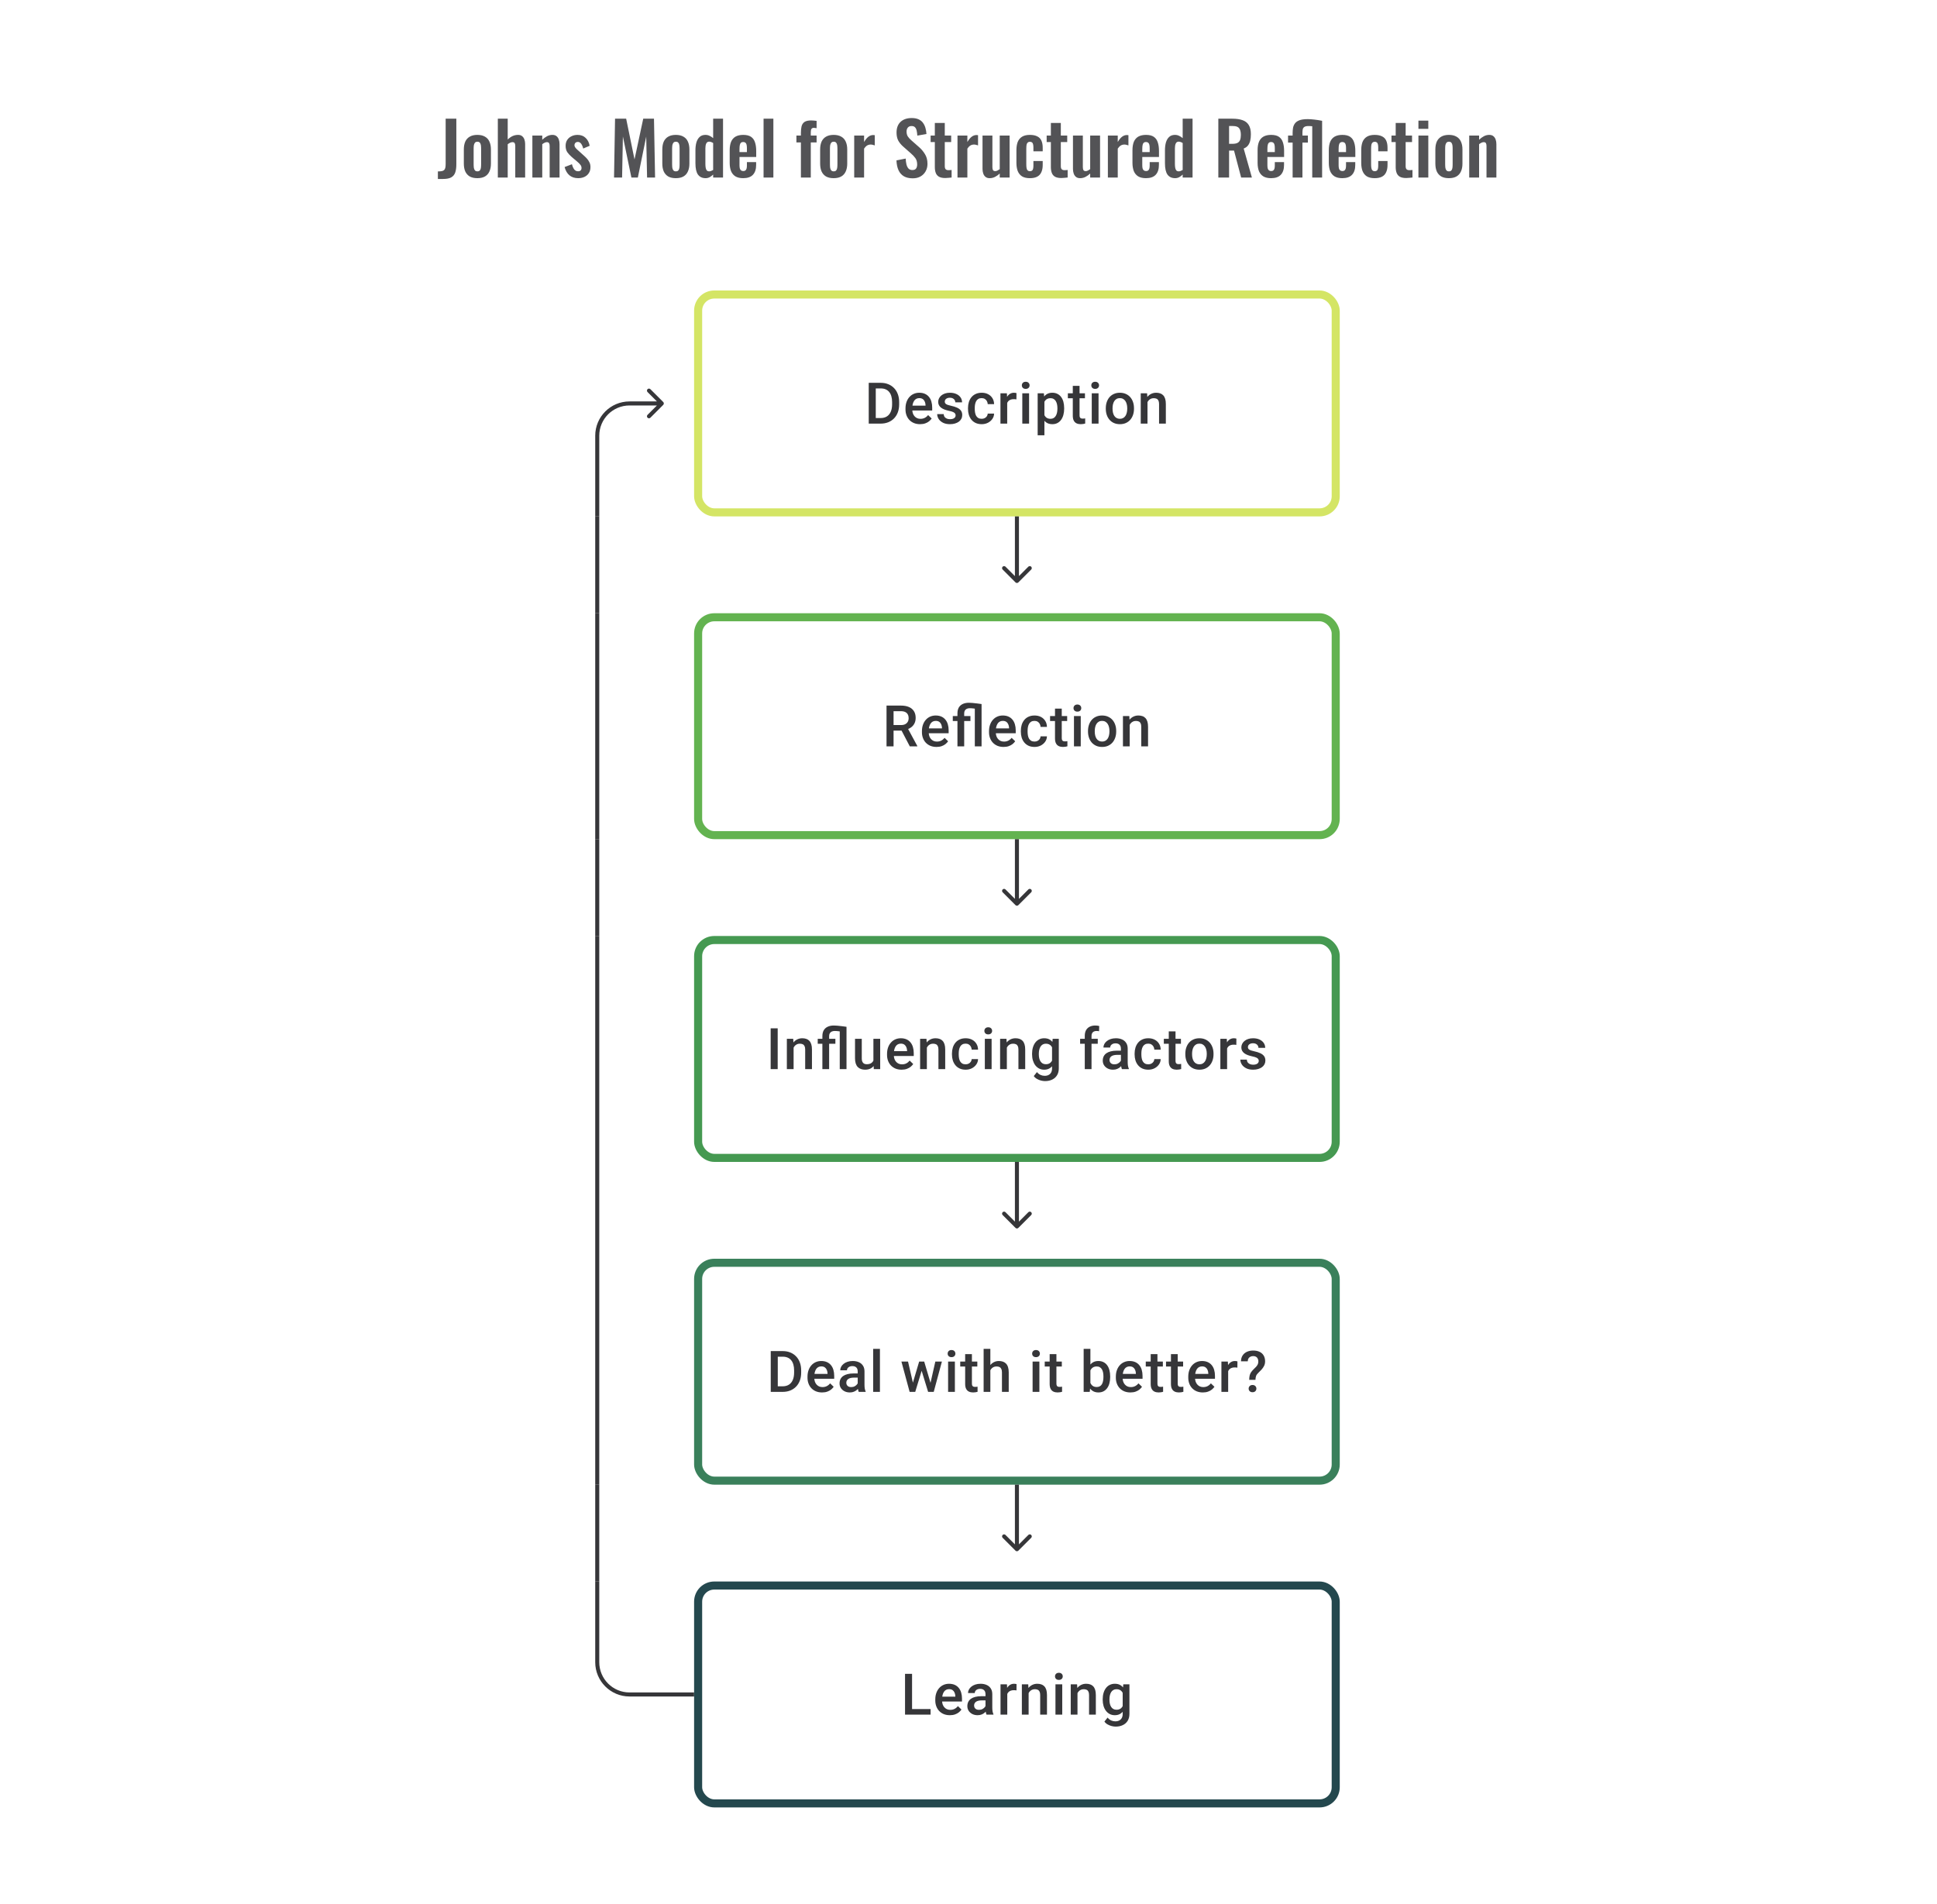 <svg width="480" height="472" viewBox="0 0 480 472" fill="none" xmlns="http://www.w3.org/2000/svg">
<path d="M108.511 44.36V42.488C108.895 42.488 109.213 42.464 109.465 42.416C109.717 42.368 109.909 42.284 110.041 42.164C110.185 42.032 110.287 41.846 110.347 41.606C110.407 41.354 110.437 41.036 110.437 40.652V29.42H113.083V40.76C113.083 41.576 112.987 42.254 112.795 42.794C112.603 43.322 112.267 43.718 111.787 43.982C111.319 44.234 110.653 44.36 109.789 44.36H108.511ZM118.288 44.162C117.532 44.162 116.908 44.024 116.416 43.748C115.924 43.46 115.552 43.046 115.3 42.506C115.06 41.966 114.94 41.312 114.94 40.544V37.052C114.94 36.284 115.06 35.63 115.3 35.09C115.552 34.55 115.924 34.142 116.416 33.866C116.908 33.578 117.532 33.434 118.288 33.434C119.044 33.434 119.668 33.578 120.16 33.866C120.664 34.142 121.036 34.55 121.276 35.09C121.528 35.63 121.654 36.284 121.654 37.052V40.544C121.654 41.312 121.528 41.966 121.276 42.506C121.036 43.046 120.664 43.46 120.16 43.748C119.668 44.024 119.044 44.162 118.288 44.162ZM118.306 42.47C118.582 42.47 118.786 42.392 118.918 42.236C119.05 42.08 119.134 41.87 119.17 41.606C119.206 41.33 119.224 41.03 119.224 40.706V36.89C119.224 36.566 119.206 36.272 119.17 36.008C119.134 35.744 119.05 35.534 118.918 35.378C118.786 35.21 118.582 35.126 118.306 35.126C118.03 35.126 117.826 35.21 117.694 35.378C117.562 35.534 117.472 35.744 117.424 36.008C117.388 36.272 117.37 36.566 117.37 36.89V40.706C117.37 41.03 117.388 41.33 117.424 41.606C117.472 41.87 117.562 42.08 117.694 42.236C117.826 42.392 118.03 42.47 118.306 42.47ZM123.366 44V29.42H125.814V34.586C126.174 34.226 126.564 33.944 126.984 33.74C127.416 33.536 127.884 33.434 128.388 33.434C128.808 33.434 129.144 33.542 129.396 33.758C129.648 33.962 129.834 34.238 129.954 34.586C130.074 34.934 130.134 35.312 130.134 35.72V44H127.686V36.206C127.686 35.894 127.638 35.654 127.542 35.486C127.446 35.318 127.26 35.234 126.984 35.234C126.816 35.234 126.624 35.282 126.408 35.378C126.204 35.474 126.006 35.6 125.814 35.756V44H123.366ZM131.925 44V33.596H134.373V34.64C134.745 34.28 135.135 33.992 135.543 33.776C135.963 33.548 136.413 33.434 136.893 33.434C137.325 33.434 137.667 33.542 137.919 33.758C138.171 33.962 138.357 34.238 138.477 34.586C138.597 34.934 138.657 35.312 138.657 35.72V44H136.209V36.206C136.209 35.894 136.161 35.654 136.065 35.486C135.969 35.318 135.783 35.234 135.507 35.234C135.339 35.234 135.153 35.282 134.949 35.378C134.757 35.474 134.565 35.594 134.373 35.738V44H131.925ZM143.277 44.162C142.401 44.162 141.681 43.928 141.117 43.46C140.553 42.992 140.151 42.308 139.911 41.408L141.729 40.706C141.873 41.27 142.065 41.702 142.305 42.002C142.545 42.302 142.857 42.452 143.241 42.452C143.529 42.452 143.745 42.38 143.889 42.236C144.033 42.092 144.105 41.894 144.105 41.642C144.105 41.354 144.015 41.096 143.835 40.868C143.667 40.628 143.373 40.334 142.953 39.986L141.693 38.924C141.237 38.528 140.865 38.126 140.577 37.718C140.301 37.298 140.163 36.776 140.163 36.152C140.163 35.588 140.289 35.108 140.541 34.712C140.805 34.304 141.159 33.992 141.603 33.776C142.059 33.548 142.563 33.434 143.115 33.434C143.955 33.434 144.627 33.686 145.131 34.19C145.647 34.682 145.977 35.33 146.121 36.134L144.519 36.818C144.459 36.53 144.369 36.266 144.249 36.026C144.141 35.774 143.997 35.57 143.817 35.414C143.637 35.258 143.427 35.18 143.187 35.18C142.935 35.18 142.731 35.258 142.575 35.414C142.431 35.57 142.359 35.768 142.359 36.008C142.359 36.212 142.443 36.422 142.611 36.638C142.791 36.854 143.043 37.1 143.367 37.376L144.645 38.528C144.921 38.768 145.185 39.026 145.437 39.302C145.689 39.578 145.899 39.89 146.067 40.238C146.235 40.574 146.319 40.964 146.319 41.408C146.319 42.008 146.181 42.512 145.905 42.92C145.641 43.328 145.275 43.64 144.807 43.856C144.351 44.06 143.841 44.162 143.277 44.162ZM152.161 44L152.413 29.42H155.167L157.237 39.518L159.397 29.42H162.061L162.331 44H160.351L160.135 33.866L158.065 44H156.463L154.357 33.83L154.159 44H152.161ZM167.472 44.162C166.716 44.162 166.092 44.024 165.6 43.748C165.108 43.46 164.736 43.046 164.484 42.506C164.244 41.966 164.124 41.312 164.124 40.544V37.052C164.124 36.284 164.244 35.63 164.484 35.09C164.736 34.55 165.108 34.142 165.6 33.866C166.092 33.578 166.716 33.434 167.472 33.434C168.228 33.434 168.852 33.578 169.344 33.866C169.848 34.142 170.22 34.55 170.46 35.09C170.712 35.63 170.838 36.284 170.838 37.052V40.544C170.838 41.312 170.712 41.966 170.46 42.506C170.22 43.046 169.848 43.46 169.344 43.748C168.852 44.024 168.228 44.162 167.472 44.162ZM167.49 42.47C167.766 42.47 167.97 42.392 168.102 42.236C168.234 42.08 168.318 41.87 168.354 41.606C168.39 41.33 168.408 41.03 168.408 40.706V36.89C168.408 36.566 168.39 36.272 168.354 36.008C168.318 35.744 168.234 35.534 168.102 35.378C167.97 35.21 167.766 35.126 167.49 35.126C167.214 35.126 167.01 35.21 166.878 35.378C166.746 35.534 166.656 35.744 166.608 36.008C166.572 36.272 166.554 36.566 166.554 36.89V40.706C166.554 41.03 166.572 41.33 166.608 41.606C166.656 41.87 166.746 42.08 166.878 42.236C167.01 42.392 167.214 42.47 167.49 42.47ZM174.853 44.162C174.025 44.162 173.395 43.868 172.963 43.28C172.543 42.692 172.333 41.75 172.333 40.454V37.268C172.333 36.548 172.411 35.9 172.567 35.324C172.735 34.748 172.999 34.292 173.359 33.956C173.719 33.608 174.205 33.434 174.817 33.434C175.189 33.434 175.531 33.512 175.843 33.668C176.167 33.812 176.461 34.004 176.725 34.244V29.42H179.173V44H176.725V43.262C176.449 43.538 176.155 43.76 175.843 43.928C175.531 44.084 175.201 44.162 174.853 44.162ZM175.753 42.47C175.885 42.47 176.035 42.44 176.203 42.38C176.371 42.32 176.545 42.236 176.725 42.128V35.45C176.581 35.354 176.425 35.276 176.257 35.216C176.089 35.144 175.915 35.108 175.735 35.108C175.387 35.108 175.141 35.27 174.997 35.594C174.865 35.906 174.799 36.29 174.799 36.746V40.634C174.799 40.982 174.823 41.294 174.871 41.57C174.919 41.846 175.009 42.068 175.141 42.236C175.285 42.392 175.489 42.47 175.753 42.47ZM184.171 44.162C183.391 44.162 182.755 44.018 182.263 43.73C181.771 43.43 181.405 42.998 181.165 42.434C180.937 41.858 180.823 41.168 180.823 40.364V37.232C180.823 36.404 180.937 35.708 181.165 35.144C181.405 34.58 181.771 34.154 182.263 33.866C182.767 33.578 183.403 33.434 184.171 33.434C184.999 33.434 185.641 33.59 186.097 33.902C186.565 34.214 186.895 34.67 187.087 35.27C187.291 35.858 187.393 36.578 187.393 37.43V38.906H183.253V40.958C183.253 41.294 183.283 41.57 183.343 41.786C183.415 42.002 183.523 42.158 183.667 42.254C183.811 42.35 183.985 42.398 184.189 42.398C184.405 42.398 184.579 42.35 184.711 42.254C184.843 42.146 184.939 41.996 184.999 41.804C185.059 41.6 185.089 41.348 185.089 41.048V40.184H187.375V40.886C187.375 41.942 187.111 42.752 186.583 43.316C186.055 43.88 185.251 44.162 184.171 44.162ZM183.253 37.7H185.089V36.71C185.089 36.35 185.059 36.062 184.999 35.846C184.939 35.618 184.843 35.456 184.711 35.36C184.579 35.252 184.393 35.198 184.153 35.198C183.937 35.198 183.763 35.252 183.631 35.36C183.499 35.468 183.403 35.648 183.343 35.9C183.283 36.152 183.253 36.512 183.253 36.98V37.7ZM189.216 44V29.42H191.646V44H189.216ZM198.47 44V35.306H197.354V33.596H198.47V32.93C198.47 32.306 198.524 31.766 198.632 31.31C198.752 30.842 198.992 30.482 199.352 30.23C199.724 29.978 200.282 29.852 201.026 29.852C201.254 29.852 201.47 29.864 201.674 29.888C201.878 29.9 202.106 29.924 202.358 29.96V31.778C202.262 31.754 202.148 31.736 202.016 31.724C201.896 31.7 201.782 31.688 201.674 31.688C201.386 31.688 201.188 31.778 201.08 31.958C200.972 32.138 200.918 32.402 200.918 32.75V33.596H202.358V35.306H200.918V44H198.47ZM206.583 44.162C205.827 44.162 205.203 44.024 204.711 43.748C204.219 43.46 203.847 43.046 203.595 42.506C203.355 41.966 203.235 41.312 203.235 40.544V37.052C203.235 36.284 203.355 35.63 203.595 35.09C203.847 34.55 204.219 34.142 204.711 33.866C205.203 33.578 205.827 33.434 206.583 33.434C207.339 33.434 207.963 33.578 208.455 33.866C208.959 34.142 209.331 34.55 209.571 35.09C209.823 35.63 209.949 36.284 209.949 37.052V40.544C209.949 41.312 209.823 41.966 209.571 42.506C209.331 43.046 208.959 43.46 208.455 43.748C207.963 44.024 207.339 44.162 206.583 44.162ZM206.601 42.47C206.877 42.47 207.081 42.392 207.213 42.236C207.345 42.08 207.429 41.87 207.465 41.606C207.501 41.33 207.519 41.03 207.519 40.706V36.89C207.519 36.566 207.501 36.272 207.465 36.008C207.429 35.744 207.345 35.534 207.213 35.378C207.081 35.21 206.877 35.126 206.601 35.126C206.325 35.126 206.121 35.21 205.989 35.378C205.857 35.534 205.767 35.744 205.719 36.008C205.683 36.272 205.665 36.566 205.665 36.89V40.706C205.665 41.03 205.683 41.33 205.719 41.606C205.767 41.87 205.857 42.08 205.989 42.236C206.121 42.392 206.325 42.47 206.601 42.47ZM211.678 44V33.596H214.126V35.198C214.486 34.586 214.846 34.148 215.206 33.884C215.566 33.608 215.962 33.47 216.394 33.47C216.466 33.47 216.526 33.476 216.574 33.488C216.634 33.488 216.7 33.494 216.772 33.506V36.044C216.628 35.984 216.466 35.936 216.286 35.9C216.118 35.852 215.944 35.828 215.764 35.828C215.44 35.828 215.146 35.906 214.882 36.062C214.618 36.218 214.366 36.476 214.126 36.836V44H211.678ZM226.181 44.198C225.305 44.198 224.573 44.03 223.985 43.694C223.397 43.346 222.953 42.842 222.653 42.182C222.353 41.522 222.185 40.712 222.149 39.752L224.435 39.302C224.459 39.866 224.525 40.364 224.633 40.796C224.753 41.228 224.927 41.564 225.155 41.804C225.395 42.032 225.707 42.146 226.091 42.146C226.523 42.146 226.829 42.02 227.009 41.768C227.189 41.504 227.279 41.174 227.279 40.778C227.279 40.142 227.135 39.62 226.847 39.212C226.559 38.804 226.175 38.396 225.695 37.988L223.859 36.368C223.343 35.924 222.929 35.432 222.617 34.892C222.317 34.34 222.167 33.662 222.167 32.858C222.167 31.706 222.503 30.818 223.175 30.194C223.847 29.57 224.765 29.258 225.929 29.258C226.613 29.258 227.183 29.366 227.639 29.582C228.095 29.786 228.455 30.074 228.719 30.446C228.995 30.818 229.199 31.244 229.331 31.724C229.463 32.192 229.547 32.69 229.583 33.218L227.315 33.614C227.291 33.158 227.237 32.75 227.153 32.39C227.081 32.03 226.943 31.748 226.739 31.544C226.547 31.34 226.259 31.238 225.875 31.238C225.479 31.238 225.173 31.37 224.957 31.634C224.753 31.886 224.651 32.204 224.651 32.588C224.651 33.08 224.753 33.488 224.957 33.812C225.161 34.124 225.455 34.448 225.839 34.784L227.657 36.386C228.257 36.89 228.767 37.484 229.187 38.168C229.619 38.84 229.835 39.656 229.835 40.616C229.835 41.312 229.679 41.93 229.367 42.47C229.067 43.01 228.641 43.436 228.089 43.748C227.549 44.048 226.913 44.198 226.181 44.198ZM234.248 44.126C233.588 44.126 233.066 44.018 232.682 43.802C232.31 43.586 232.046 43.274 231.89 42.866C231.734 42.458 231.656 41.972 231.656 41.408V35.216H230.612V33.596H231.656V30.482H234.122V33.596H235.706V35.216H234.122V41.192C234.122 41.552 234.2 41.81 234.356 41.966C234.512 42.11 234.746 42.182 235.058 42.182C235.19 42.182 235.316 42.176 235.436 42.164C235.568 42.152 235.694 42.14 235.814 42.128V44C235.61 44.024 235.37 44.048 235.094 44.072C234.83 44.108 234.548 44.126 234.248 44.126ZM237.272 44V33.596H239.72V35.198C240.08 34.586 240.44 34.148 240.8 33.884C241.16 33.608 241.556 33.47 241.988 33.47C242.06 33.47 242.12 33.476 242.168 33.488C242.228 33.488 242.294 33.494 242.366 33.506V36.044C242.222 35.984 242.06 35.936 241.88 35.9C241.712 35.852 241.538 35.828 241.358 35.828C241.034 35.828 240.74 35.906 240.476 36.062C240.212 36.218 239.96 36.476 239.72 36.836V44H237.272ZM245.238 44.162C244.83 44.162 244.494 44.06 244.23 43.856C243.966 43.64 243.774 43.358 243.654 43.01C243.534 42.65 243.474 42.272 243.474 41.876V33.596H245.922V41.426C245.922 41.738 245.97 41.984 246.066 42.164C246.174 42.332 246.366 42.416 246.642 42.416C246.822 42.416 247.002 42.368 247.182 42.272C247.374 42.176 247.56 42.062 247.74 41.93V33.596H250.188V44H247.74V43.01C247.392 43.346 247.008 43.622 246.588 43.838C246.168 44.054 245.718 44.162 245.238 44.162ZM255.204 44.162C254.4 44.162 253.752 44.012 253.26 43.712C252.78 43.4 252.426 42.962 252.198 42.398C251.982 41.822 251.874 41.144 251.874 40.364V37.232C251.874 36.428 251.982 35.744 252.198 35.18C252.426 34.616 252.786 34.184 253.278 33.884C253.77 33.584 254.412 33.434 255.204 33.434C255.948 33.434 256.554 33.554 257.022 33.794C257.502 34.022 257.85 34.376 258.066 34.856C258.282 35.324 258.39 35.918 258.39 36.638V37.502H256.086V36.584C256.086 36.224 256.056 35.942 255.996 35.738C255.948 35.522 255.858 35.372 255.726 35.288C255.594 35.192 255.42 35.144 255.204 35.144C254.988 35.144 254.814 35.204 254.682 35.324C254.55 35.432 254.454 35.612 254.394 35.864C254.346 36.116 254.322 36.464 254.322 36.908V40.724C254.322 41.396 254.394 41.852 254.538 42.092C254.682 42.32 254.91 42.434 255.222 42.434C255.462 42.434 255.642 42.38 255.762 42.272C255.894 42.164 255.978 42.008 256.014 41.804C256.062 41.588 256.086 41.33 256.086 41.03V39.914H258.39V40.904C258.39 41.6 258.276 42.194 258.048 42.686C257.832 43.178 257.484 43.55 257.004 43.802C256.536 44.042 255.936 44.162 255.204 44.162ZM263.005 44.126C262.345 44.126 261.823 44.018 261.439 43.802C261.067 43.586 260.803 43.274 260.647 42.866C260.491 42.458 260.413 41.972 260.413 41.408V35.216H259.369V33.596H260.413V30.482H262.879V33.596H264.463V35.216H262.879V41.192C262.879 41.552 262.957 41.81 263.113 41.966C263.269 42.11 263.503 42.182 263.815 42.182C263.947 42.182 264.073 42.176 264.193 42.164C264.325 42.152 264.451 42.14 264.571 42.128V44C264.367 44.024 264.127 44.048 263.851 44.072C263.587 44.108 263.305 44.126 263.005 44.126ZM267.65 44.162C267.242 44.162 266.906 44.06 266.642 43.856C266.378 43.64 266.186 43.358 266.066 43.01C265.946 42.65 265.886 42.272 265.886 41.876V33.596H268.334V41.426C268.334 41.738 268.382 41.984 268.478 42.164C268.586 42.332 268.778 42.416 269.054 42.416C269.234 42.416 269.414 42.368 269.594 42.272C269.786 42.176 269.972 42.062 270.152 41.93V33.596H272.6V44H270.152V43.01C269.804 43.346 269.42 43.622 269 43.838C268.58 44.054 268.13 44.162 267.65 44.162ZM274.538 44V33.596H276.986V35.198C277.346 34.586 277.706 34.148 278.066 33.884C278.426 33.608 278.822 33.47 279.254 33.47C279.326 33.47 279.386 33.476 279.434 33.488C279.494 33.488 279.56 33.494 279.632 33.506V36.044C279.488 35.984 279.326 35.936 279.146 35.9C278.978 35.852 278.804 35.828 278.624 35.828C278.3 35.828 278.006 35.906 277.742 36.062C277.478 36.218 277.226 36.476 276.986 36.836V44H274.538ZM283.98 44.162C283.2 44.162 282.564 44.018 282.072 43.73C281.58 43.43 281.214 42.998 280.974 42.434C280.746 41.858 280.632 41.168 280.632 40.364V37.232C280.632 36.404 280.746 35.708 280.974 35.144C281.214 34.58 281.58 34.154 282.072 33.866C282.576 33.578 283.212 33.434 283.98 33.434C284.808 33.434 285.45 33.59 285.906 33.902C286.374 34.214 286.704 34.67 286.896 35.27C287.1 35.858 287.202 36.578 287.202 37.43V38.906H283.062V40.958C283.062 41.294 283.092 41.57 283.152 41.786C283.224 42.002 283.332 42.158 283.476 42.254C283.62 42.35 283.794 42.398 283.998 42.398C284.214 42.398 284.388 42.35 284.52 42.254C284.652 42.146 284.748 41.996 284.808 41.804C284.868 41.6 284.898 41.348 284.898 41.048V40.184H287.184V40.886C287.184 41.942 286.92 42.752 286.392 43.316C285.864 43.88 285.06 44.162 283.98 44.162ZM283.062 37.7H284.898V36.71C284.898 36.35 284.868 36.062 284.808 35.846C284.748 35.618 284.652 35.456 284.52 35.36C284.388 35.252 284.202 35.198 283.962 35.198C283.746 35.198 283.572 35.252 283.44 35.36C283.308 35.468 283.212 35.648 283.152 35.9C283.092 36.152 283.062 36.512 283.062 36.98V37.7ZM291.203 44.162C290.375 44.162 289.745 43.868 289.313 43.28C288.893 42.692 288.683 41.75 288.683 40.454V37.268C288.683 36.548 288.761 35.9 288.917 35.324C289.085 34.748 289.349 34.292 289.709 33.956C290.069 33.608 290.555 33.434 291.167 33.434C291.539 33.434 291.881 33.512 292.193 33.668C292.517 33.812 292.811 34.004 293.075 34.244V29.42H295.523V44H293.075V43.262C292.799 43.538 292.505 43.76 292.193 43.928C291.881 44.084 291.551 44.162 291.203 44.162ZM292.103 42.47C292.235 42.47 292.385 42.44 292.553 42.38C292.721 42.32 292.895 42.236 293.075 42.128V35.45C292.931 35.354 292.775 35.276 292.607 35.216C292.439 35.144 292.265 35.108 292.085 35.108C291.737 35.108 291.491 35.27 291.347 35.594C291.215 35.906 291.149 36.29 291.149 36.746V40.634C291.149 40.982 291.173 41.294 291.221 41.57C291.269 41.846 291.359 42.068 291.491 42.236C291.635 42.392 291.839 42.47 292.103 42.47ZM301.91 44V29.42H305.402C306.386 29.42 307.214 29.54 307.886 29.78C308.57 30.008 309.086 30.404 309.434 30.968C309.794 31.532 309.974 32.3 309.974 33.272C309.974 33.86 309.92 34.388 309.812 34.856C309.704 35.324 309.518 35.726 309.254 36.062C309.002 36.386 308.648 36.638 308.192 36.818L310.226 44H307.562L305.798 37.322H304.574V44H301.91ZM304.574 35.648H305.402C305.918 35.648 306.326 35.576 306.626 35.432C306.938 35.276 307.16 35.036 307.292 34.712C307.424 34.376 307.49 33.95 307.49 33.434C307.49 32.702 307.352 32.156 307.076 31.796C306.812 31.424 306.302 31.238 305.546 31.238H304.574V35.648ZM314.987 44.162C314.207 44.162 313.571 44.018 313.079 43.73C312.587 43.43 312.221 42.998 311.981 42.434C311.753 41.858 311.639 41.168 311.639 40.364V37.232C311.639 36.404 311.753 35.708 311.981 35.144C312.221 34.58 312.587 34.154 313.079 33.866C313.583 33.578 314.219 33.434 314.987 33.434C315.815 33.434 316.457 33.59 316.913 33.902C317.381 34.214 317.711 34.67 317.903 35.27C318.107 35.858 318.209 36.578 318.209 37.43V38.906H314.069V40.958C314.069 41.294 314.099 41.57 314.159 41.786C314.231 42.002 314.339 42.158 314.483 42.254C314.627 42.35 314.801 42.398 315.005 42.398C315.221 42.398 315.395 42.35 315.527 42.254C315.659 42.146 315.755 41.996 315.815 41.804C315.875 41.6 315.905 41.348 315.905 41.048V40.184H318.191V40.886C318.191 41.942 317.927 42.752 317.399 43.316C316.871 43.88 316.067 44.162 314.987 44.162ZM314.069 37.7H315.905V36.71C315.905 36.35 315.875 36.062 315.815 35.846C315.755 35.618 315.659 35.456 315.527 35.36C315.395 35.252 315.209 35.198 314.969 35.198C314.753 35.198 314.579 35.252 314.447 35.36C314.315 35.468 314.219 35.648 314.159 35.9C314.099 36.152 314.069 36.512 314.069 36.98V37.7ZM320.321 44V35.342H319.187V33.596H320.321V32.93C320.321 32.546 320.351 32.156 320.411 31.76C320.471 31.364 320.615 30.998 320.843 30.662C321.071 30.314 321.437 30.038 321.941 29.834C322.457 29.63 323.165 29.528 324.065 29.528C324.533 29.528 325.061 29.564 325.649 29.636C326.237 29.696 326.897 29.798 327.629 29.942V44H325.181V31.292C325.025 31.268 324.875 31.256 324.731 31.256C324.587 31.244 324.449 31.238 324.317 31.238C323.813 31.238 323.453 31.31 323.237 31.454C323.021 31.598 322.883 31.802 322.823 32.066C322.775 32.318 322.751 32.606 322.751 32.93C322.751 33.038 322.751 33.152 322.751 33.272C322.751 33.38 322.751 33.488 322.751 33.596H324.101V35.342H322.751V44H320.321ZM332.636 44.162C331.856 44.162 331.22 44.018 330.728 43.73C330.236 43.43 329.87 42.998 329.63 42.434C329.402 41.858 329.288 41.168 329.288 40.364V37.232C329.288 36.404 329.402 35.708 329.63 35.144C329.87 34.58 330.236 34.154 330.728 33.866C331.232 33.578 331.868 33.434 332.636 33.434C333.464 33.434 334.106 33.59 334.562 33.902C335.03 34.214 335.36 34.67 335.552 35.27C335.756 35.858 335.858 36.578 335.858 37.43V38.906H331.718V40.958C331.718 41.294 331.748 41.57 331.808 41.786C331.88 42.002 331.988 42.158 332.132 42.254C332.276 42.35 332.45 42.398 332.654 42.398C332.87 42.398 333.044 42.35 333.176 42.254C333.308 42.146 333.404 41.996 333.464 41.804C333.524 41.6 333.554 41.348 333.554 41.048V40.184H335.84V40.886C335.84 41.942 335.576 42.752 335.048 43.316C334.52 43.88 333.716 44.162 332.636 44.162ZM331.718 37.7H333.554V36.71C333.554 36.35 333.524 36.062 333.464 35.846C333.404 35.618 333.308 35.456 333.176 35.36C333.044 35.252 332.858 35.198 332.618 35.198C332.402 35.198 332.228 35.252 332.096 35.36C331.964 35.468 331.868 35.648 331.808 35.9C331.748 36.152 331.718 36.512 331.718 36.98V37.7ZM340.651 44.162C339.847 44.162 339.199 44.012 338.707 43.712C338.227 43.4 337.873 42.962 337.645 42.398C337.429 41.822 337.321 41.144 337.321 40.364V37.232C337.321 36.428 337.429 35.744 337.645 35.18C337.873 34.616 338.233 34.184 338.725 33.884C339.217 33.584 339.859 33.434 340.651 33.434C341.395 33.434 342.001 33.554 342.469 33.794C342.949 34.022 343.297 34.376 343.513 34.856C343.729 35.324 343.837 35.918 343.837 36.638V37.502H341.533V36.584C341.533 36.224 341.503 35.942 341.443 35.738C341.395 35.522 341.305 35.372 341.173 35.288C341.041 35.192 340.867 35.144 340.651 35.144C340.435 35.144 340.261 35.204 340.129 35.324C339.997 35.432 339.901 35.612 339.841 35.864C339.793 36.116 339.769 36.464 339.769 36.908V40.724C339.769 41.396 339.841 41.852 339.985 42.092C340.129 42.32 340.357 42.434 340.669 42.434C340.909 42.434 341.089 42.38 341.209 42.272C341.341 42.164 341.425 42.008 341.461 41.804C341.509 41.588 341.533 41.33 341.533 41.03V39.914H343.837V40.904C343.837 41.6 343.723 42.194 343.495 42.686C343.279 43.178 342.931 43.55 342.451 43.802C341.983 44.042 341.383 44.162 340.651 44.162ZM348.453 44.126C347.793 44.126 347.271 44.018 346.887 43.802C346.515 43.586 346.251 43.274 346.095 42.866C345.939 42.458 345.861 41.972 345.861 41.408V35.216H344.817V33.596H345.861V30.482H348.327V33.596H349.911V35.216H348.327V41.192C348.327 41.552 348.405 41.81 348.561 41.966C348.717 42.11 348.951 42.182 349.263 42.182C349.395 42.182 349.521 42.176 349.641 42.164C349.773 42.152 349.899 42.14 350.019 42.128V44C349.815 44.024 349.575 44.048 349.299 44.072C349.035 44.108 348.753 44.126 348.453 44.126ZM351.495 44V33.596H353.943V44H351.495ZM351.495 31.94V29.906H353.943V31.94H351.495ZM359.038 44.162C358.282 44.162 357.658 44.024 357.166 43.748C356.674 43.46 356.302 43.046 356.05 42.506C355.81 41.966 355.69 41.312 355.69 40.544V37.052C355.69 36.284 355.81 35.63 356.05 35.09C356.302 34.55 356.674 34.142 357.166 33.866C357.658 33.578 358.282 33.434 359.038 33.434C359.794 33.434 360.418 33.578 360.91 33.866C361.414 34.142 361.786 34.55 362.026 35.09C362.278 35.63 362.404 36.284 362.404 37.052V40.544C362.404 41.312 362.278 41.966 362.026 42.506C361.786 43.046 361.414 43.46 360.91 43.748C360.418 44.024 359.794 44.162 359.038 44.162ZM359.056 42.47C359.332 42.47 359.536 42.392 359.668 42.236C359.8 42.08 359.884 41.87 359.92 41.606C359.956 41.33 359.974 41.03 359.974 40.706V36.89C359.974 36.566 359.956 36.272 359.92 36.008C359.884 35.744 359.8 35.534 359.668 35.378C359.536 35.21 359.332 35.126 359.056 35.126C358.78 35.126 358.576 35.21 358.444 35.378C358.312 35.534 358.222 35.744 358.174 36.008C358.138 36.272 358.12 36.566 358.12 36.89V40.706C358.12 41.03 358.138 41.33 358.174 41.606C358.222 41.87 358.312 42.08 358.444 42.236C358.576 42.392 358.78 42.47 359.056 42.47ZM364.08 44V33.596H366.528V34.64C366.9 34.28 367.29 33.992 367.698 33.776C368.118 33.548 368.568 33.434 369.048 33.434C369.48 33.434 369.822 33.542 370.074 33.758C370.326 33.962 370.512 34.238 370.632 34.586C370.752 34.934 370.812 35.312 370.812 35.72V44H368.364V36.206C368.364 35.894 368.316 35.654 368.22 35.486C368.124 35.318 367.938 35.234 367.662 35.234C367.494 35.234 367.308 35.282 367.104 35.378C366.912 35.474 366.72 35.594 366.528 35.738V44H364.08Z" fill="#1E1E21" fill-opacity="0.76"/>
<path d="M164.354 100.354C164.549 100.158 164.549 99.842 164.354 99.646L161.172 96.465C160.976 96.269 160.66 96.269 160.464 96.465C160.269 96.66 160.269 96.976 160.464 97.172L163.293 100L160.464 102.828C160.269 103.024 160.269 103.34 160.464 103.536C160.66 103.731 160.976 103.731 161.172 103.536L164.354 100.354ZM156 100.5H164V99.5H156V100.5ZM147.5 108V128H148.5V108H147.5ZM156 99.5C151.306 99.5 147.5 103.306 147.5 108H148.5C148.5 103.858 151.858 100.5 156 100.5V99.5Z" fill="#1E1E21" fill-opacity="0.89"/>
<path d="M218.215 105H216.056L216.07 103.618H218.215C218.84 103.618 219.363 103.482 219.784 103.209C220.21 102.936 220.529 102.544 220.742 102.035C220.96 101.526 221.069 100.92 221.069 100.216V99.668C221.069 99.121 221.006 98.638 220.881 98.216C220.761 97.795 220.58 97.441 220.34 97.154C220.104 96.867 219.812 96.65 219.465 96.501C219.122 96.353 218.726 96.279 218.277 96.279H216.014V94.891H218.277C218.949 94.891 219.562 95.004 220.117 95.231C220.673 95.453 221.152 95.775 221.555 96.196C221.962 96.617 222.275 97.122 222.492 97.71C222.71 98.297 222.818 98.955 222.818 99.681V100.216C222.818 100.943 222.71 101.6 222.492 102.188C222.275 102.776 221.962 103.28 221.555 103.702C221.147 104.118 220.661 104.44 220.097 104.667C219.537 104.889 218.909 105 218.215 105ZM217.021 94.891V105H215.278V94.891H217.021ZM227.998 105.139C227.442 105.139 226.94 105.049 226.491 104.868C226.047 104.683 225.667 104.426 225.352 104.097C225.042 103.769 224.804 103.382 224.637 102.938C224.471 102.493 224.387 102.014 224.387 101.501V101.223C224.387 100.635 224.473 100.103 224.644 99.626C224.816 99.149 225.054 98.742 225.359 98.404C225.665 98.061 226.026 97.8 226.443 97.619C226.859 97.439 227.311 97.348 227.797 97.348C228.334 97.348 228.803 97.439 229.206 97.619C229.609 97.8 229.942 98.054 230.206 98.383C230.474 98.707 230.673 99.094 230.803 99.543C230.937 99.992 231.004 100.487 231.004 101.028V101.744H225.2V100.542H229.352V100.41C229.343 100.11 229.282 99.827 229.171 99.563C229.065 99.299 228.901 99.087 228.678 98.925C228.456 98.763 228.16 98.681 227.79 98.681C227.512 98.681 227.264 98.742 227.047 98.862C226.834 98.978 226.656 99.147 226.512 99.369C226.369 99.591 226.257 99.86 226.179 100.174C226.105 100.485 226.068 100.834 226.068 101.223V101.501C226.068 101.829 226.112 102.135 226.2 102.417C226.292 102.695 226.426 102.938 226.602 103.146C226.778 103.354 226.991 103.519 227.241 103.639C227.491 103.755 227.776 103.813 228.095 103.813C228.498 103.813 228.857 103.732 229.171 103.57C229.486 103.408 229.759 103.179 229.991 102.882L230.872 103.736C230.71 103.972 230.5 104.199 230.241 104.417C229.981 104.63 229.664 104.803 229.289 104.938C228.919 105.072 228.489 105.139 227.998 105.139ZM236.809 102.966C236.809 102.799 236.767 102.649 236.684 102.514C236.6 102.375 236.441 102.25 236.205 102.139C235.973 102.028 235.631 101.926 235.177 101.834C234.779 101.746 234.413 101.642 234.08 101.521C233.751 101.396 233.469 101.246 233.233 101.07C232.997 100.894 232.814 100.686 232.684 100.445C232.555 100.204 232.49 99.927 232.49 99.612C232.49 99.306 232.557 99.017 232.691 98.744C232.826 98.471 233.018 98.23 233.268 98.022C233.518 97.814 233.821 97.649 234.177 97.529C234.538 97.409 234.941 97.348 235.385 97.348C236.015 97.348 236.554 97.455 237.003 97.668C237.457 97.876 237.804 98.161 238.045 98.522C238.285 98.878 238.406 99.281 238.406 99.73H236.732C236.732 99.531 236.681 99.346 236.58 99.174C236.482 98.999 236.334 98.857 236.135 98.751C235.936 98.64 235.686 98.584 235.385 98.584C235.098 98.584 234.86 98.631 234.67 98.723C234.485 98.811 234.346 98.927 234.254 99.07C234.166 99.214 234.122 99.371 234.122 99.543C234.122 99.668 234.145 99.781 234.191 99.883C234.242 99.98 234.325 100.07 234.441 100.154C234.557 100.232 234.714 100.306 234.913 100.376C235.117 100.445 235.371 100.512 235.677 100.577C236.251 100.697 236.744 100.852 237.156 101.042C237.573 101.227 237.892 101.468 238.114 101.764C238.336 102.056 238.447 102.426 238.447 102.875C238.447 103.209 238.376 103.514 238.232 103.792C238.093 104.065 237.89 104.303 237.621 104.507C237.353 104.706 237.031 104.861 236.656 104.972C236.286 105.083 235.869 105.139 235.406 105.139C234.726 105.139 234.149 105.019 233.677 104.778C233.205 104.532 232.846 104.22 232.601 103.84C232.36 103.456 232.24 103.058 232.24 102.646H233.858C233.876 102.956 233.962 103.204 234.115 103.389C234.272 103.57 234.467 103.702 234.698 103.785C234.934 103.864 235.177 103.903 235.427 103.903C235.728 103.903 235.98 103.864 236.184 103.785C236.388 103.702 236.543 103.59 236.649 103.452C236.756 103.308 236.809 103.146 236.809 102.966ZM243.266 103.806C243.539 103.806 243.784 103.753 244.002 103.646C244.224 103.535 244.402 103.382 244.536 103.188C244.675 102.993 244.752 102.769 244.766 102.514H246.342C246.332 103 246.189 103.442 245.911 103.84C245.633 104.239 245.265 104.556 244.807 104.792C244.349 105.023 243.842 105.139 243.287 105.139C242.713 105.139 242.213 105.042 241.787 104.847C241.361 104.648 241.007 104.375 240.725 104.028C240.442 103.681 240.229 103.28 240.086 102.827C239.947 102.373 239.877 101.887 239.877 101.369V101.126C239.877 100.607 239.947 100.121 240.086 99.668C240.229 99.209 240.442 98.806 240.725 98.459C241.007 98.112 241.361 97.841 241.787 97.647C242.213 97.448 242.71 97.348 243.28 97.348C243.881 97.348 244.409 97.469 244.863 97.71C245.316 97.945 245.673 98.276 245.932 98.702C246.196 99.124 246.332 99.614 246.342 100.174H244.766C244.752 99.897 244.682 99.647 244.557 99.424C244.437 99.198 244.266 99.017 244.043 98.883C243.826 98.749 243.564 98.681 243.259 98.681C242.921 98.681 242.641 98.751 242.419 98.89C242.197 99.024 242.023 99.209 241.898 99.445C241.773 99.677 241.683 99.938 241.627 100.23C241.576 100.517 241.551 100.815 241.551 101.126V101.369C241.551 101.679 241.576 101.98 241.627 102.271C241.678 102.563 241.766 102.824 241.891 103.056C242.021 103.283 242.197 103.466 242.419 103.604C242.641 103.739 242.923 103.806 243.266 103.806ZM249.591 98.918V105H247.918V97.487H249.515L249.591 98.918ZM251.889 97.439L251.875 98.994C251.773 98.975 251.662 98.962 251.542 98.952C251.426 98.943 251.311 98.938 251.195 98.938C250.908 98.938 250.656 98.98 250.438 99.063C250.22 99.142 250.038 99.258 249.889 99.411C249.746 99.559 249.635 99.739 249.556 99.952C249.478 100.165 249.431 100.403 249.417 100.667L249.035 100.695C249.035 100.223 249.082 99.785 249.174 99.383C249.267 98.98 249.406 98.626 249.591 98.32C249.781 98.015 250.017 97.777 250.299 97.605C250.586 97.434 250.917 97.348 251.292 97.348C251.394 97.348 251.503 97.358 251.618 97.376C251.739 97.395 251.829 97.415 251.889 97.439ZM255.013 97.487V105H253.333V97.487H255.013ZM253.222 95.515C253.222 95.261 253.305 95.05 253.472 94.883C253.643 94.712 253.879 94.627 254.18 94.627C254.476 94.627 254.71 94.712 254.881 94.883C255.053 95.05 255.138 95.261 255.138 95.515C255.138 95.765 255.053 95.974 254.881 96.14C254.71 96.307 254.476 96.39 254.18 96.39C253.879 96.39 253.643 96.307 253.472 96.14C253.305 95.974 253.222 95.765 253.222 95.515ZM258.811 98.931V107.888H257.138V97.487H258.679L258.811 98.931ZM263.706 101.174V101.32C263.706 101.866 263.641 102.373 263.512 102.841C263.387 103.304 263.199 103.709 262.949 104.056C262.704 104.398 262.401 104.664 262.04 104.854C261.679 105.044 261.262 105.139 260.79 105.139C260.322 105.139 259.913 105.053 259.561 104.882C259.214 104.706 258.92 104.458 258.679 104.139C258.439 103.82 258.244 103.445 258.096 103.014C257.952 102.579 257.851 102.102 257.79 101.584V101.021C257.851 100.471 257.952 99.971 258.096 99.522C258.244 99.073 258.439 98.686 258.679 98.362C258.92 98.038 259.214 97.788 259.561 97.612C259.908 97.436 260.313 97.348 260.776 97.348C261.248 97.348 261.667 97.441 262.033 97.626C262.399 97.807 262.706 98.066 262.956 98.404C263.206 98.737 263.394 99.14 263.519 99.612C263.644 100.079 263.706 100.6 263.706 101.174ZM262.033 101.32V101.174C262.033 100.827 262 100.505 261.936 100.209C261.871 99.908 261.769 99.644 261.63 99.418C261.491 99.191 261.313 99.015 261.096 98.89C260.883 98.76 260.626 98.695 260.325 98.695C260.029 98.695 259.774 98.746 259.561 98.848C259.348 98.945 259.17 99.082 259.026 99.258C258.883 99.434 258.772 99.64 258.693 99.876C258.614 100.107 258.559 100.36 258.526 100.633V101.98C258.582 102.313 258.677 102.618 258.811 102.896C258.945 103.174 259.135 103.396 259.381 103.563C259.63 103.725 259.95 103.806 260.339 103.806C260.64 103.806 260.896 103.741 261.109 103.611C261.322 103.482 261.496 103.304 261.63 103.077C261.769 102.845 261.871 102.579 261.936 102.278C262 101.977 262.033 101.658 262.033 101.32ZM268.858 97.487V98.709H264.622V97.487H268.858ZM265.845 95.647H267.518V102.924C267.518 103.155 267.55 103.334 267.615 103.459C267.684 103.579 267.779 103.66 267.9 103.702C268.02 103.743 268.161 103.764 268.323 103.764C268.439 103.764 268.55 103.757 268.657 103.743C268.763 103.729 268.849 103.715 268.913 103.702L268.92 104.979C268.782 105.021 268.62 105.058 268.434 105.09C268.254 105.123 268.046 105.139 267.809 105.139C267.425 105.139 267.085 105.072 266.789 104.938C266.493 104.799 266.261 104.574 266.094 104.264C265.928 103.954 265.845 103.542 265.845 103.028V95.647ZM272.225 97.487V105H270.545V97.487H272.225ZM270.434 95.515C270.434 95.261 270.517 95.05 270.684 94.883C270.855 94.712 271.091 94.627 271.392 94.627C271.688 94.627 271.922 94.712 272.093 94.883C272.265 95.05 272.35 95.261 272.35 95.515C272.35 95.765 272.265 95.974 272.093 96.14C271.922 96.307 271.688 96.39 271.392 96.39C271.091 96.39 270.855 96.307 270.684 96.14C270.517 95.974 270.434 95.765 270.434 95.515ZM274.023 101.327V101.167C274.023 100.626 274.102 100.123 274.259 99.661C274.417 99.193 274.643 98.788 274.94 98.445C275.241 98.098 275.606 97.83 276.037 97.64C276.472 97.446 276.963 97.348 277.509 97.348C278.06 97.348 278.55 97.446 278.981 97.64C279.416 97.83 279.784 98.098 280.085 98.445C280.386 98.788 280.615 99.193 280.772 99.661C280.93 100.123 281.008 100.626 281.008 101.167V101.327C281.008 101.869 280.93 102.371 280.772 102.834C280.615 103.297 280.386 103.702 280.085 104.049C279.784 104.391 279.418 104.66 278.988 104.854C278.557 105.044 278.069 105.139 277.523 105.139C276.972 105.139 276.479 105.044 276.044 104.854C275.613 104.66 275.248 104.391 274.947 104.049C274.646 103.702 274.417 103.297 274.259 102.834C274.102 102.371 274.023 101.869 274.023 101.327ZM275.697 101.167V101.327C275.697 101.665 275.731 101.984 275.801 102.285C275.87 102.586 275.979 102.85 276.127 103.077C276.275 103.304 276.465 103.482 276.696 103.611C276.928 103.741 277.203 103.806 277.523 103.806C277.833 103.806 278.101 103.741 278.328 103.611C278.56 103.482 278.749 103.304 278.897 103.077C279.046 102.85 279.154 102.586 279.224 102.285C279.298 101.984 279.335 101.665 279.335 101.327V101.167C279.335 100.834 279.298 100.519 279.224 100.223C279.154 99.922 279.043 99.656 278.891 99.424C278.742 99.193 278.553 99.013 278.321 98.883C278.094 98.749 277.824 98.681 277.509 98.681C277.194 98.681 276.921 98.749 276.689 98.883C276.463 99.013 276.275 99.193 276.127 99.424C275.979 99.656 275.87 99.922 275.801 100.223C275.731 100.519 275.697 100.834 275.697 101.167ZM284.355 99.091V105H282.681V97.487H284.257L284.355 99.091ZM284.056 100.966L283.515 100.959C283.519 100.427 283.593 99.938 283.737 99.494C283.885 99.049 284.089 98.668 284.348 98.348C284.612 98.029 284.926 97.784 285.292 97.612C285.658 97.436 286.065 97.348 286.514 97.348C286.875 97.348 287.201 97.399 287.493 97.501C287.789 97.598 288.042 97.758 288.25 97.98C288.463 98.203 288.625 98.492 288.736 98.848C288.847 99.2 288.903 99.633 288.903 100.147V105H287.222V100.14C287.222 99.779 287.169 99.494 287.063 99.286C286.961 99.073 286.81 98.922 286.611 98.834C286.417 98.742 286.174 98.695 285.882 98.695C285.595 98.695 285.338 98.756 285.111 98.876C284.885 98.996 284.693 99.161 284.535 99.369C284.382 99.577 284.264 99.818 284.181 100.091C284.098 100.364 284.056 100.656 284.056 100.966Z" fill="#1E1E21" fill-opacity="0.89"/>
<rect x="173" y="73" width="158" height="54" rx="4" stroke="#D4E565" stroke-width="2"/>
<path d="M148 128V152" stroke="#1E1E21" stroke-opacity="0.89"/>
<path d="M251.646 144.354C251.842 144.549 252.158 144.549 252.354 144.354L255.536 141.172C255.731 140.976 255.731 140.66 255.536 140.464C255.34 140.269 255.024 140.269 254.828 140.464L252 143.293L249.172 140.464C248.976 140.269 248.66 140.269 248.464 140.464C248.269 140.66 248.269 140.976 248.464 141.172L251.646 144.354ZM251.5 128V144H252.5V128H251.5Z" fill="#1E1E21" fill-opacity="0.89"/>
<path d="M148 152V208" stroke="#1E1E21" stroke-opacity="0.89"/>
<path d="M219.687 174.89H223.263C224.031 174.89 224.686 175.006 225.228 175.238C225.769 175.469 226.183 175.812 226.47 176.265C226.762 176.714 226.908 177.27 226.908 177.932C226.908 178.436 226.815 178.881 226.63 179.265C226.445 179.649 226.183 179.973 225.845 180.237C225.508 180.496 225.105 180.697 224.637 180.841L224.11 181.098H220.895L220.881 179.716H223.29C223.707 179.716 224.054 179.642 224.332 179.494C224.61 179.346 224.818 179.144 224.957 178.89C225.1 178.631 225.172 178.339 225.172 178.015C225.172 177.663 225.103 177.358 224.964 177.098C224.829 176.835 224.621 176.633 224.339 176.494C224.056 176.351 223.698 176.279 223.263 176.279H221.43V185H219.687V174.89ZM225.457 185L223.082 180.459L224.908 180.452L227.317 184.91V185H225.457ZM232.073 185.139C231.518 185.139 231.016 185.049 230.567 184.868C230.122 184.683 229.743 184.426 229.428 184.097C229.118 183.769 228.879 183.382 228.713 182.938C228.546 182.493 228.463 182.014 228.463 181.501V181.223C228.463 180.635 228.548 180.103 228.72 179.626C228.891 179.149 229.129 178.742 229.435 178.404C229.74 178.061 230.101 177.8 230.518 177.619C230.935 177.439 231.386 177.348 231.872 177.348C232.409 177.348 232.879 177.439 233.282 177.619C233.684 177.8 234.018 178.054 234.281 178.383C234.55 178.707 234.749 179.094 234.879 179.543C235.013 179.992 235.08 180.487 235.08 181.028V181.744H229.275V180.542H233.427V180.41C233.418 180.11 233.358 179.827 233.247 179.563C233.14 179.3 232.976 179.087 232.754 178.925C232.532 178.763 232.235 178.682 231.865 178.682C231.587 178.682 231.34 178.742 231.122 178.862C230.909 178.978 230.731 179.147 230.588 179.369C230.444 179.591 230.333 179.86 230.254 180.174C230.18 180.485 230.143 180.834 230.143 181.223V181.501C230.143 181.829 230.187 182.135 230.275 182.417C230.368 182.695 230.502 182.938 230.678 183.146C230.854 183.354 231.067 183.519 231.317 183.639C231.567 183.755 231.851 183.813 232.171 183.813C232.573 183.813 232.932 183.732 233.247 183.57C233.562 183.408 233.835 183.179 234.066 182.882L234.948 183.736C234.786 183.972 234.575 184.199 234.316 184.417C234.057 184.63 233.74 184.803 233.365 184.938C232.995 185.072 232.564 185.139 232.073 185.139ZM238.933 185H237.26V176.814C237.26 176.244 237.371 175.765 237.593 175.377C237.82 174.988 238.146 174.694 238.572 174.495C238.998 174.291 239.512 174.189 240.114 174.189C240.354 174.189 240.655 174.205 241.016 174.238C241.382 174.27 241.761 174.312 242.155 174.363C242.548 174.409 242.909 174.458 243.238 174.509L242.516 175.793C242.085 175.714 241.685 175.654 241.315 175.613C240.944 175.566 240.609 175.543 240.308 175.543C240.012 175.543 239.762 175.594 239.558 175.696C239.354 175.793 239.199 175.937 239.093 176.126C238.986 176.312 238.933 176.541 238.933 176.814V185ZM241.565 185V174.509H243.238V185H241.565ZM240.482 177.487V178.709H236.107V177.487H240.482ZM248.695 185.139C248.14 185.139 247.638 185.049 247.189 184.868C246.744 184.683 246.365 184.426 246.05 184.097C245.74 183.769 245.501 183.382 245.335 182.938C245.168 182.493 245.085 182.014 245.085 181.501V181.223C245.085 180.635 245.17 180.103 245.342 179.626C245.513 179.149 245.751 178.742 246.057 178.404C246.362 178.061 246.723 177.8 247.14 177.619C247.557 177.439 248.008 177.348 248.494 177.348C249.031 177.348 249.501 177.439 249.903 177.619C250.306 177.8 250.639 178.054 250.903 178.383C251.172 178.707 251.371 179.094 251.5 179.543C251.635 179.992 251.702 180.487 251.702 181.028V181.744H245.897V180.542H250.049V180.41C250.04 180.11 249.98 179.827 249.869 179.563C249.762 179.3 249.598 179.087 249.376 178.925C249.154 178.763 248.857 178.682 248.487 178.682C248.209 178.682 247.962 178.742 247.744 178.862C247.531 178.978 247.353 179.147 247.209 179.369C247.066 179.591 246.955 179.86 246.876 180.174C246.802 180.485 246.765 180.834 246.765 181.223V181.501C246.765 181.829 246.809 182.135 246.897 182.417C246.989 182.695 247.124 182.938 247.3 183.146C247.476 183.354 247.688 183.519 247.938 183.639C248.188 183.755 248.473 183.813 248.792 183.813C249.195 183.813 249.554 183.732 249.869 183.57C250.183 183.408 250.457 183.179 250.688 182.882L251.57 183.736C251.408 183.972 251.197 184.199 250.938 184.417C250.679 184.63 250.362 184.803 249.987 184.938C249.616 185.072 249.186 185.139 248.695 185.139ZM256.36 183.806C256.634 183.806 256.879 183.753 257.096 183.646C257.319 183.535 257.497 183.382 257.631 183.188C257.77 182.993 257.846 182.769 257.86 182.514H259.436C259.427 183 259.284 183.442 259.006 183.84C258.728 184.239 258.36 184.556 257.902 184.792C257.444 185.023 256.937 185.139 256.381 185.139C255.807 185.139 255.307 185.042 254.881 184.847C254.456 184.648 254.102 184.375 253.819 184.028C253.537 183.681 253.324 183.28 253.18 182.827C253.042 182.373 252.972 181.887 252.972 181.369V181.126C252.972 180.607 253.042 180.121 253.18 179.667C253.324 179.209 253.537 178.807 253.819 178.459C254.102 178.112 254.456 177.841 254.881 177.647C255.307 177.448 255.805 177.348 256.374 177.348C256.976 177.348 257.504 177.469 257.957 177.709C258.411 177.946 258.767 178.277 259.027 178.702C259.291 179.124 259.427 179.614 259.436 180.174H257.86C257.846 179.897 257.777 179.647 257.652 179.424C257.532 179.198 257.36 179.017 257.138 178.883C256.921 178.749 256.659 178.682 256.353 178.682C256.016 178.682 255.736 178.751 255.513 178.89C255.291 179.024 255.118 179.209 254.993 179.445C254.868 179.677 254.777 179.938 254.722 180.23C254.671 180.517 254.645 180.815 254.645 181.126V181.369C254.645 181.679 254.671 181.98 254.722 182.271C254.773 182.563 254.861 182.824 254.986 183.056C255.115 183.283 255.291 183.466 255.513 183.604C255.736 183.739 256.018 183.806 256.36 183.806ZM264.449 177.487V178.709H260.214V177.487H264.449ZM261.436 175.647H263.109V182.924C263.109 183.155 263.142 183.334 263.206 183.459C263.276 183.579 263.371 183.66 263.491 183.702C263.611 183.743 263.753 183.764 263.915 183.764C264.03 183.764 264.141 183.757 264.248 183.743C264.354 183.729 264.44 183.715 264.505 183.702L264.512 184.979C264.373 185.021 264.211 185.058 264.026 185.09C263.845 185.123 263.637 185.139 263.401 185.139C263.017 185.139 262.676 185.072 262.38 184.938C262.084 184.799 261.852 184.574 261.686 184.264C261.519 183.954 261.436 183.542 261.436 183.028V175.647ZM267.816 177.487V185H266.136V177.487H267.816ZM266.025 175.515C266.025 175.261 266.108 175.05 266.275 174.884C266.446 174.712 266.682 174.627 266.983 174.627C267.279 174.627 267.513 174.712 267.684 174.884C267.856 175.05 267.941 175.261 267.941 175.515C267.941 175.765 267.856 175.974 267.684 176.14C267.513 176.307 267.279 176.39 266.983 176.39C266.682 176.39 266.446 176.307 266.275 176.14C266.108 175.974 266.025 175.765 266.025 175.515ZM269.614 181.327V181.167C269.614 180.626 269.693 180.123 269.851 179.661C270.008 179.193 270.235 178.788 270.531 178.445C270.832 178.098 271.198 177.83 271.628 177.64C272.063 177.446 272.554 177.348 273.1 177.348C273.651 177.348 274.142 177.446 274.572 177.64C275.007 177.83 275.375 178.098 275.676 178.445C275.977 178.788 276.206 179.193 276.363 179.661C276.521 180.123 276.599 180.626 276.599 181.167V181.327C276.599 181.869 276.521 182.371 276.363 182.834C276.206 183.297 275.977 183.702 275.676 184.049C275.375 184.391 275.009 184.66 274.579 184.854C274.148 185.044 273.66 185.139 273.114 185.139C272.563 185.139 272.07 185.044 271.635 184.854C271.205 184.66 270.839 184.391 270.538 184.049C270.237 183.702 270.008 183.297 269.851 182.834C269.693 182.371 269.614 181.869 269.614 181.327ZM271.288 181.167V181.327C271.288 181.665 271.323 181.984 271.392 182.285C271.461 182.586 271.57 182.85 271.718 183.077C271.866 183.304 272.056 183.482 272.288 183.611C272.519 183.741 272.795 183.806 273.114 183.806C273.424 183.806 273.693 183.741 273.919 183.611C274.151 183.482 274.341 183.304 274.489 183.077C274.637 182.85 274.746 182.586 274.815 182.285C274.889 181.984 274.926 181.665 274.926 181.327V181.167C274.926 180.834 274.889 180.519 274.815 180.223C274.746 179.922 274.635 179.656 274.482 179.424C274.334 179.193 274.144 179.013 273.912 178.883C273.686 178.749 273.415 178.682 273.1 178.682C272.785 178.682 272.512 178.749 272.281 178.883C272.054 179.013 271.866 179.193 271.718 179.424C271.57 179.656 271.461 179.922 271.392 180.223C271.323 180.519 271.288 180.834 271.288 181.167ZM279.946 179.091V185H278.273V177.487H279.849L279.946 179.091ZM279.647 180.966L279.106 180.959C279.11 180.427 279.184 179.938 279.328 179.494C279.476 179.05 279.68 178.668 279.939 178.348C280.203 178.029 280.518 177.784 280.883 177.612C281.249 177.436 281.656 177.348 282.105 177.348C282.466 177.348 282.793 177.399 283.084 177.501C283.381 177.598 283.633 177.758 283.841 177.98C284.054 178.202 284.216 178.492 284.327 178.848C284.438 179.2 284.494 179.633 284.494 180.147V185H282.814V180.14C282.814 179.779 282.76 179.494 282.654 179.286C282.552 179.073 282.402 178.922 282.203 178.834C282.008 178.742 281.765 178.695 281.473 178.695C281.186 178.695 280.93 178.756 280.703 178.876C280.476 178.996 280.284 179.161 280.126 179.369C279.974 179.577 279.856 179.818 279.772 180.091C279.689 180.364 279.647 180.656 279.647 180.966Z" fill="#1E1E21" fill-opacity="0.89"/>
<rect x="173" y="153" width="158" height="54" rx="4" stroke="#63B350" stroke-width="2"/>
<path d="M148 208V232" stroke="#1E1E21" stroke-opacity="0.89"/>
<path d="M251.646 224.354C251.842 224.549 252.158 224.549 252.354 224.354L255.536 221.172C255.731 220.976 255.731 220.66 255.536 220.464C255.34 220.269 255.024 220.269 254.828 220.464L252 223.293L249.172 220.464C248.976 220.269 248.66 220.269 248.464 220.464C248.269 220.66 248.269 220.976 248.464 221.172L251.646 224.354ZM251.5 208V224H252.5V208H251.5Z" fill="#1E1E21" fill-opacity="0.89"/>
<path d="M148 232V288" stroke="#1E1E21" stroke-opacity="0.89"/>
<path d="M192.716 254.89V265H190.974V254.89H192.716ZM196.66 259.091V265H194.987V257.487H196.563L196.66 259.091ZM196.361 260.966L195.82 260.959C195.825 260.427 195.899 259.938 196.042 259.494C196.19 259.05 196.394 258.668 196.653 258.348C196.917 258.029 197.232 257.784 197.597 257.612C197.963 257.436 198.37 257.348 198.819 257.348C199.18 257.348 199.507 257.399 199.798 257.501C200.095 257.598 200.347 257.758 200.555 257.98C200.768 258.202 200.93 258.492 201.041 258.848C201.152 259.2 201.208 259.633 201.208 260.147V265H199.528V260.14C199.528 259.779 199.474 259.494 199.368 259.286C199.266 259.073 199.116 258.922 198.917 258.834C198.722 258.742 198.479 258.695 198.188 258.695C197.901 258.695 197.644 258.756 197.417 258.876C197.19 258.996 196.998 259.161 196.841 259.369C196.688 259.577 196.57 259.818 196.486 260.091C196.403 260.364 196.361 260.656 196.361 260.966ZM205.464 265H203.791V256.814C203.791 256.244 203.902 255.765 204.124 255.377C204.351 254.988 204.677 254.694 205.103 254.495C205.529 254.291 206.043 254.189 206.644 254.189C206.885 254.189 207.186 254.205 207.547 254.238C207.913 254.27 208.292 254.312 208.686 254.363C209.079 254.409 209.44 254.458 209.769 254.509L209.047 255.793C208.616 255.714 208.216 255.654 207.846 255.613C207.475 255.566 207.14 255.543 206.839 255.543C206.542 255.543 206.293 255.594 206.089 255.696C205.885 255.793 205.73 255.937 205.624 256.126C205.517 256.312 205.464 256.541 205.464 256.814V265ZM208.095 265V254.509H209.769V265H208.095ZM207.012 257.487V258.709H202.638V257.487H207.012ZM216.434 263.229V257.487H218.114V265H216.531L216.434 263.229ZM216.67 261.667L217.233 261.653C217.233 262.158 217.177 262.623 217.066 263.049C216.955 263.47 216.784 263.838 216.552 264.153C216.321 264.463 216.025 264.706 215.663 264.882C215.302 265.053 214.87 265.139 214.365 265.139C213.999 265.139 213.664 265.086 213.358 264.979C213.053 264.873 212.789 264.708 212.567 264.486C212.349 264.264 212.18 263.975 212.06 263.618C211.94 263.262 211.879 262.836 211.879 262.341V257.487H213.553V262.355C213.553 262.628 213.585 262.857 213.65 263.042C213.715 263.222 213.803 263.368 213.914 263.479C214.025 263.59 214.154 263.669 214.303 263.715C214.451 263.762 214.608 263.785 214.775 263.785C215.251 263.785 215.626 263.692 215.9 263.507C216.177 263.317 216.374 263.063 216.49 262.743C216.61 262.424 216.67 262.065 216.67 261.667ZM223.426 265.139C222.87 265.139 222.368 265.049 221.919 264.868C221.475 264.683 221.095 264.426 220.78 264.097C220.47 263.769 220.232 263.382 220.065 262.938C219.899 262.493 219.815 262.014 219.815 261.501V261.223C219.815 260.635 219.901 260.103 220.072 259.626C220.243 259.149 220.482 258.742 220.787 258.404C221.093 258.061 221.454 257.8 221.871 257.619C222.287 257.439 222.738 257.348 223.224 257.348C223.761 257.348 224.231 257.439 224.634 257.619C225.037 257.8 225.37 258.054 225.634 258.383C225.902 258.707 226.101 259.094 226.231 259.543C226.365 259.992 226.432 260.487 226.432 261.028V261.744H220.628V260.542H224.78V260.41C224.771 260.11 224.71 259.827 224.599 259.563C224.493 259.3 224.328 259.087 224.106 258.925C223.884 258.763 223.588 258.682 223.218 258.682C222.94 258.682 222.692 258.742 222.475 258.862C222.262 258.978 222.083 259.147 221.94 259.369C221.796 259.591 221.685 259.86 221.607 260.174C221.533 260.485 221.496 260.834 221.496 261.223V261.501C221.496 261.829 221.54 262.135 221.628 262.417C221.72 262.695 221.854 262.938 222.03 263.146C222.206 263.354 222.419 263.519 222.669 263.639C222.919 263.755 223.204 263.813 223.523 263.813C223.926 263.813 224.285 263.732 224.599 263.57C224.914 263.408 225.187 263.179 225.419 262.882L226.3 263.736C226.138 263.972 225.928 264.199 225.669 264.417C225.409 264.63 225.092 264.803 224.717 264.938C224.347 265.072 223.917 265.139 223.426 265.139ZM229.682 259.091V265H228.008V257.487H229.584L229.682 259.091ZM229.383 260.966L228.841 260.959C228.846 260.427 228.92 259.938 229.064 259.494C229.212 259.05 229.415 258.668 229.675 258.348C229.938 258.029 230.253 257.784 230.619 257.612C230.985 257.436 231.392 257.348 231.841 257.348C232.202 257.348 232.528 257.399 232.82 257.501C233.116 257.598 233.368 257.758 233.577 257.98C233.79 258.202 233.952 258.492 234.063 258.848C234.174 259.2 234.229 259.633 234.229 260.147V265H232.549V260.14C232.549 259.779 232.496 259.494 232.389 259.286C232.288 259.073 232.137 258.922 231.938 258.834C231.744 258.742 231.501 258.695 231.209 258.695C230.922 258.695 230.665 258.756 230.438 258.876C230.212 258.996 230.019 259.161 229.862 259.369C229.709 259.577 229.591 259.818 229.508 260.091C229.425 260.364 229.383 260.656 229.383 260.966ZM239.291 263.806C239.564 263.806 239.809 263.753 240.027 263.646C240.249 263.535 240.427 263.382 240.562 263.188C240.7 262.993 240.777 262.769 240.791 262.514H242.367C242.358 263 242.214 263.442 241.936 263.84C241.659 264.239 241.291 264.556 240.832 264.792C240.374 265.023 239.867 265.139 239.312 265.139C238.738 265.139 238.238 265.042 237.812 264.847C237.386 264.648 237.032 264.375 236.75 264.028C236.467 263.681 236.254 263.28 236.111 262.827C235.972 262.373 235.903 261.887 235.903 261.369V261.126C235.903 260.607 235.972 260.121 236.111 259.667C236.254 259.209 236.467 258.807 236.75 258.459C237.032 258.112 237.386 257.841 237.812 257.647C238.238 257.448 238.735 257.348 239.305 257.348C239.907 257.348 240.434 257.469 240.888 257.709C241.341 257.946 241.698 258.277 241.957 258.702C242.221 259.124 242.358 259.614 242.367 260.174H240.791C240.777 259.897 240.707 259.647 240.582 259.424C240.462 259.198 240.291 259.017 240.069 258.883C239.851 258.749 239.589 258.682 239.284 258.682C238.946 258.682 238.666 258.751 238.444 258.89C238.222 259.024 238.048 259.209 237.923 259.445C237.798 259.677 237.708 259.938 237.652 260.23C237.601 260.517 237.576 260.815 237.576 261.126V261.369C237.576 261.679 237.601 261.98 237.652 262.271C237.703 262.563 237.791 262.824 237.916 263.056C238.046 263.283 238.222 263.466 238.444 263.604C238.666 263.739 238.948 263.806 239.291 263.806ZM245.727 257.487V265H244.047V257.487H245.727ZM243.936 255.515C243.936 255.261 244.019 255.05 244.186 254.884C244.357 254.712 244.593 254.627 244.894 254.627C245.19 254.627 245.424 254.712 245.595 254.884C245.766 255.05 245.852 255.261 245.852 255.515C245.852 255.765 245.766 255.974 245.595 256.14C245.424 256.307 245.19 256.39 244.894 256.39C244.593 256.39 244.357 256.307 244.186 256.14C244.019 255.974 243.936 255.765 243.936 255.515ZM249.504 259.091V265H247.831V257.487H249.407L249.504 259.091ZM249.205 260.966L248.664 260.959C248.668 260.427 248.743 259.938 248.886 259.494C249.034 259.05 249.238 258.668 249.497 258.348C249.761 258.029 250.076 257.784 250.441 257.612C250.807 257.436 251.214 257.348 251.663 257.348C252.024 257.348 252.351 257.399 252.642 257.501C252.939 257.598 253.191 257.758 253.399 257.98C253.612 258.202 253.774 258.492 253.885 258.848C253.996 259.2 254.052 259.633 254.052 260.147V265H252.372V260.14C252.372 259.779 252.318 259.494 252.212 259.286C252.11 259.073 251.96 258.922 251.761 258.834C251.566 258.742 251.323 258.695 251.032 258.695C250.745 258.695 250.488 258.756 250.261 258.876C250.034 258.996 249.842 259.161 249.685 259.369C249.532 259.577 249.414 259.818 249.33 260.091C249.247 260.364 249.205 260.656 249.205 260.966ZM260.856 257.487H262.377V264.792C262.377 265.468 262.233 266.042 261.946 266.514C261.659 266.986 261.259 267.345 260.745 267.59C260.231 267.84 259.636 267.965 258.961 267.965C258.674 267.965 258.354 267.923 258.002 267.84C257.655 267.757 257.317 267.622 256.989 267.437C256.665 267.257 256.394 267.018 256.176 266.722L256.961 265.736C257.229 266.055 257.526 266.289 257.85 266.437C258.174 266.585 258.514 266.659 258.87 266.659C259.255 266.659 259.581 266.588 259.849 266.444C260.122 266.305 260.333 266.099 260.481 265.826C260.629 265.553 260.703 265.22 260.703 264.826V259.188L260.856 257.487ZM255.753 261.327V261.181C255.753 260.612 255.822 260.093 255.961 259.626C256.1 259.154 256.299 258.749 256.558 258.411C256.817 258.068 257.132 257.807 257.502 257.626C257.873 257.441 258.292 257.348 258.759 257.348C259.245 257.348 259.66 257.436 260.002 257.612C260.349 257.788 260.639 258.04 260.87 258.369C261.101 258.693 261.282 259.082 261.412 259.536C261.546 259.985 261.645 260.485 261.71 261.035V261.501C261.65 262.037 261.548 262.528 261.405 262.973C261.261 263.417 261.071 263.801 260.835 264.125C260.599 264.449 260.308 264.699 259.96 264.875C259.618 265.051 259.213 265.139 258.745 265.139C258.287 265.139 257.873 265.044 257.502 264.854C257.137 264.664 256.822 264.398 256.558 264.056C256.299 263.713 256.1 263.31 255.961 262.848C255.822 262.38 255.753 261.873 255.753 261.327ZM257.426 261.181V261.327C257.426 261.67 257.459 261.989 257.523 262.285C257.593 262.581 257.697 262.843 257.836 263.07C257.979 263.292 258.16 263.468 258.377 263.597C258.6 263.722 258.861 263.785 259.162 263.785C259.555 263.785 259.877 263.702 260.127 263.535C260.382 263.368 260.576 263.144 260.71 262.861C260.849 262.574 260.946 262.255 261.002 261.903V260.647C260.974 260.373 260.916 260.119 260.828 259.883C260.745 259.647 260.632 259.441 260.488 259.265C260.345 259.084 260.164 258.945 259.947 258.848C259.729 258.746 259.472 258.695 259.176 258.695C258.875 258.695 258.613 258.76 258.391 258.89C258.169 259.019 257.986 259.198 257.843 259.424C257.704 259.651 257.6 259.915 257.53 260.216C257.461 260.517 257.426 260.839 257.426 261.181ZM270.486 265H268.813V256.765C268.813 256.205 268.917 255.735 269.125 255.356C269.338 254.971 269.641 254.682 270.035 254.488C270.428 254.289 270.893 254.189 271.43 254.189C271.597 254.189 271.761 254.201 271.923 254.224C272.085 254.242 272.243 254.273 272.395 254.314L272.354 255.606C272.261 255.582 272.159 255.566 272.048 255.557C271.942 255.548 271.826 255.543 271.701 255.543C271.446 255.543 271.227 255.592 271.041 255.689C270.861 255.782 270.722 255.918 270.625 256.099C270.532 256.279 270.486 256.501 270.486 256.765V265ZM272.034 257.487V258.709H267.66V257.487H272.034ZM277.769 263.493V259.911C277.769 259.642 277.721 259.411 277.623 259.216C277.526 259.022 277.378 258.871 277.179 258.765C276.985 258.658 276.739 258.605 276.443 258.605C276.17 258.605 275.934 258.651 275.735 258.744C275.536 258.837 275.381 258.962 275.27 259.119C275.159 259.276 275.103 259.455 275.103 259.654H273.437C273.437 259.357 273.508 259.07 273.652 258.793C273.795 258.515 274.004 258.267 274.277 258.05C274.55 257.832 274.876 257.661 275.256 257.536C275.635 257.411 276.061 257.348 276.533 257.348C277.098 257.348 277.598 257.443 278.033 257.633C278.473 257.823 278.818 258.11 279.068 258.494C279.322 258.874 279.45 259.35 279.45 259.924V263.264C279.45 263.607 279.473 263.915 279.519 264.188C279.57 264.456 279.642 264.69 279.734 264.889V265H278.019C277.941 264.819 277.878 264.59 277.832 264.313C277.79 264.03 277.769 263.757 277.769 263.493ZM278.012 260.431L278.026 261.466H276.825C276.515 261.466 276.242 261.496 276.006 261.556C275.77 261.612 275.573 261.695 275.416 261.806C275.258 261.917 275.14 262.051 275.061 262.209C274.983 262.366 274.943 262.544 274.943 262.743C274.943 262.942 274.99 263.125 275.082 263.292C275.175 263.454 275.309 263.581 275.485 263.674C275.665 263.766 275.883 263.813 276.138 263.813C276.48 263.813 276.779 263.743 277.033 263.604C277.293 263.461 277.496 263.287 277.644 263.084C277.792 262.875 277.871 262.679 277.88 262.493L278.422 263.236C278.366 263.426 278.272 263.63 278.137 263.847C278.003 264.065 277.827 264.273 277.61 264.472C277.397 264.667 277.14 264.826 276.839 264.951C276.543 265.076 276.2 265.139 275.811 265.139C275.321 265.139 274.883 265.042 274.499 264.847C274.115 264.648 273.814 264.382 273.596 264.049C273.379 263.711 273.27 263.329 273.27 262.903C273.27 262.505 273.344 262.153 273.492 261.848C273.645 261.538 273.867 261.278 274.159 261.07C274.455 260.862 274.816 260.704 275.242 260.598C275.668 260.487 276.154 260.431 276.7 260.431H278.012ZM284.553 263.806C284.826 263.806 285.071 263.753 285.289 263.646C285.511 263.535 285.689 263.382 285.823 263.188C285.962 262.993 286.039 262.769 286.052 262.514H287.629C287.619 263 287.476 263.442 287.198 263.84C286.92 264.239 286.552 264.556 286.094 264.792C285.636 265.023 285.129 265.139 284.574 265.139C284 265.139 283.5 265.042 283.074 264.847C282.648 264.648 282.294 264.375 282.011 264.028C281.729 263.681 281.516 263.28 281.373 262.827C281.234 262.373 281.164 261.887 281.164 261.369V261.126C281.164 260.607 281.234 260.121 281.373 259.667C281.516 259.209 281.729 258.807 282.011 258.459C282.294 258.112 282.648 257.841 283.074 257.647C283.5 257.448 283.997 257.348 284.567 257.348C285.168 257.348 285.696 257.469 286.15 257.709C286.603 257.946 286.96 258.277 287.219 258.702C287.483 259.124 287.619 259.614 287.629 260.174H286.052C286.039 259.897 285.969 259.647 285.844 259.424C285.724 259.198 285.553 259.017 285.33 258.883C285.113 258.749 284.851 258.682 284.546 258.682C284.208 258.682 283.928 258.751 283.706 258.89C283.483 259.024 283.31 259.209 283.185 259.445C283.06 259.677 282.97 259.938 282.914 260.23C282.863 260.517 282.838 260.815 282.838 261.126V261.369C282.838 261.679 282.863 261.98 282.914 262.271C282.965 262.563 283.053 262.824 283.178 263.056C283.308 263.283 283.483 263.466 283.706 263.604C283.928 263.739 284.21 263.806 284.553 263.806ZM292.641 257.487V258.709H288.406V257.487H292.641ZM289.628 255.647H291.301V262.924C291.301 263.155 291.334 263.334 291.399 263.459C291.468 263.579 291.563 263.66 291.683 263.702C291.804 263.743 291.945 263.764 292.107 263.764C292.223 263.764 292.334 263.757 292.44 263.743C292.547 263.729 292.632 263.715 292.697 263.702L292.704 264.979C292.565 265.021 292.403 265.058 292.218 265.09C292.037 265.123 291.829 265.139 291.593 265.139C291.209 265.139 290.869 265.072 290.572 264.938C290.276 264.799 290.045 264.574 289.878 264.264C289.711 263.954 289.628 263.542 289.628 263.028V255.647ZM293.731 261.327V261.167C293.731 260.626 293.81 260.123 293.967 259.661C294.125 259.193 294.352 258.788 294.648 258.445C294.949 258.098 295.314 257.83 295.745 257.64C296.18 257.446 296.671 257.348 297.217 257.348C297.768 257.348 298.258 257.446 298.689 257.64C299.124 257.83 299.492 258.098 299.793 258.445C300.094 258.788 300.323 259.193 300.48 259.661C300.638 260.123 300.716 260.626 300.716 261.167V261.327C300.716 261.869 300.638 262.371 300.48 262.834C300.323 263.297 300.094 263.702 299.793 264.049C299.492 264.391 299.126 264.66 298.696 264.854C298.265 265.044 297.777 265.139 297.231 265.139C296.68 265.139 296.187 265.044 295.752 264.854C295.321 264.66 294.956 264.391 294.655 264.049C294.354 263.702 294.125 263.297 293.967 262.834C293.81 262.371 293.731 261.869 293.731 261.327ZM295.405 261.167V261.327C295.405 261.665 295.439 261.984 295.509 262.285C295.578 262.586 295.687 262.85 295.835 263.077C295.983 263.304 296.173 263.482 296.404 263.611C296.636 263.741 296.911 263.806 297.231 263.806C297.541 263.806 297.809 263.741 298.036 263.611C298.268 263.482 298.457 263.304 298.605 263.077C298.754 262.85 298.862 262.586 298.932 262.285C299.006 261.984 299.043 261.665 299.043 261.327V261.167C299.043 260.834 299.006 260.519 298.932 260.223C298.862 259.922 298.751 259.656 298.599 259.424C298.45 259.193 298.261 259.013 298.029 258.883C297.802 258.749 297.532 258.682 297.217 258.682C296.902 258.682 296.629 258.749 296.398 258.883C296.171 259.013 295.983 259.193 295.835 259.424C295.687 259.656 295.578 259.922 295.509 260.223C295.439 260.519 295.405 260.834 295.405 261.167ZM304.084 258.918V265H302.41V257.487H304.007L304.084 258.918ZM306.382 257.439L306.368 258.994C306.266 258.975 306.155 258.962 306.035 258.952C305.919 258.943 305.803 258.938 305.687 258.938C305.4 258.938 305.148 258.98 304.931 259.063C304.713 259.142 304.53 259.258 304.382 259.411C304.239 259.559 304.128 259.739 304.049 259.952C303.97 260.165 303.924 260.403 303.91 260.667L303.528 260.695C303.528 260.223 303.574 259.786 303.667 259.383C303.76 258.98 303.898 258.626 304.084 258.32C304.273 258.015 304.509 257.777 304.792 257.605C305.079 257.434 305.41 257.348 305.785 257.348C305.886 257.348 305.995 257.358 306.111 257.376C306.231 257.395 306.322 257.416 306.382 257.439ZM311.929 262.966C311.929 262.799 311.888 262.649 311.804 262.514C311.721 262.375 311.561 262.25 311.325 262.139C311.094 262.028 310.751 261.926 310.298 261.834C309.899 261.746 309.534 261.642 309.201 261.521C308.872 261.396 308.589 261.246 308.353 261.07C308.117 260.894 307.935 260.686 307.805 260.445C307.675 260.204 307.61 259.927 307.61 259.612C307.61 259.306 307.678 259.017 307.812 258.744C307.946 258.471 308.138 258.23 308.388 258.022C308.638 257.814 308.941 257.649 309.298 257.529C309.659 257.409 310.061 257.348 310.506 257.348C311.135 257.348 311.675 257.455 312.124 257.668C312.577 257.876 312.924 258.161 313.165 258.522C313.406 258.878 313.526 259.281 313.526 259.73H311.853C311.853 259.531 311.802 259.346 311.7 259.175C311.603 258.999 311.455 258.857 311.256 258.751C311.057 258.64 310.807 258.584 310.506 258.584C310.219 258.584 309.98 258.631 309.791 258.723C309.606 258.811 309.467 258.927 309.374 259.07C309.286 259.214 309.242 259.371 309.242 259.543C309.242 259.667 309.265 259.781 309.312 259.883C309.363 259.98 309.446 260.07 309.562 260.154C309.677 260.232 309.835 260.306 310.034 260.376C310.237 260.445 310.492 260.512 310.797 260.577C311.371 260.697 311.864 260.852 312.276 261.042C312.693 261.227 313.012 261.468 313.235 261.764C313.457 262.056 313.568 262.426 313.568 262.875C313.568 263.209 313.496 263.514 313.353 263.792C313.214 264.065 313.01 264.303 312.742 264.507C312.473 264.706 312.151 264.861 311.776 264.972C311.406 265.083 310.99 265.139 310.527 265.139C309.846 265.139 309.27 265.019 308.798 264.778C308.326 264.532 307.967 264.22 307.722 263.84C307.481 263.456 307.361 263.058 307.361 262.646H308.978C308.997 262.956 309.082 263.204 309.235 263.389C309.393 263.57 309.587 263.702 309.818 263.785C310.055 263.864 310.298 263.903 310.548 263.903C310.848 263.903 311.101 263.864 311.304 263.785C311.508 263.702 311.663 263.59 311.77 263.452C311.876 263.308 311.929 263.146 311.929 262.966Z" fill="#1E1E21" fill-opacity="0.89"/>
<rect x="173" y="233" width="158" height="54" rx="4" stroke="#459951" stroke-width="2"/>
<path d="M148 288V312" stroke="#1E1E21" stroke-opacity="0.89"/>
<path d="M251.646 304.354C251.842 304.549 252.158 304.549 252.354 304.354L255.536 301.172C255.731 300.976 255.731 300.66 255.536 300.464C255.34 300.269 255.024 300.269 254.828 300.464L252 303.293L249.172 300.464C248.976 300.269 248.66 300.269 248.464 300.464C248.269 300.66 248.269 300.976 248.464 301.172L251.646 304.354ZM251.5 288V304H252.5V288H251.5Z" fill="#1E1E21" fill-opacity="0.89"/>
<path d="M148 312V368" stroke="#1E1E21" stroke-opacity="0.89"/>
<path d="M193.932 345H191.772L191.786 343.618H193.932C194.557 343.618 195.08 343.482 195.501 343.209C195.927 342.936 196.246 342.544 196.459 342.035C196.677 341.526 196.786 340.92 196.786 340.216V339.667C196.786 339.121 196.723 338.638 196.598 338.216C196.478 337.795 196.297 337.441 196.057 337.154C195.82 336.867 195.529 336.649 195.182 336.501C194.839 336.353 194.443 336.279 193.994 336.279H191.731V334.89H193.994C194.666 334.89 195.279 335.004 195.834 335.231C196.39 335.453 196.869 335.775 197.272 336.196C197.679 336.617 197.991 337.122 198.209 337.709C198.427 338.297 198.535 338.955 198.535 339.681V340.216C198.535 340.943 198.427 341.6 198.209 342.188C197.991 342.776 197.679 343.28 197.272 343.702C196.864 344.118 196.378 344.44 195.814 344.667C195.253 344.889 194.626 345 193.932 345ZM192.738 334.89V345H190.995V334.89H192.738ZM203.715 345.139C203.159 345.139 202.657 345.049 202.208 344.868C201.764 344.683 201.384 344.426 201.069 344.097C200.759 343.769 200.521 343.382 200.354 342.938C200.188 342.493 200.104 342.014 200.104 341.501V341.223C200.104 340.635 200.19 340.103 200.361 339.626C200.532 339.149 200.771 338.742 201.076 338.404C201.382 338.061 201.743 337.8 202.159 337.619C202.576 337.439 203.027 337.348 203.513 337.348C204.05 337.348 204.52 337.439 204.923 337.619C205.326 337.8 205.659 338.054 205.923 338.383C206.191 338.707 206.39 339.094 206.52 339.543C206.654 339.992 206.721 340.487 206.721 341.028V341.744H200.917V340.542H205.069V340.41C205.059 340.11 204.999 339.827 204.888 339.563C204.782 339.3 204.617 339.087 204.395 338.925C204.173 338.763 203.877 338.682 203.506 338.682C203.229 338.682 202.981 338.742 202.764 338.862C202.551 338.978 202.372 339.147 202.229 339.369C202.085 339.591 201.974 339.86 201.896 340.174C201.822 340.485 201.785 340.834 201.785 341.223V341.501C201.785 341.829 201.828 342.135 201.916 342.417C202.009 342.695 202.143 342.938 202.319 343.146C202.495 343.354 202.708 343.519 202.958 343.639C203.208 343.755 203.493 343.813 203.812 343.813C204.215 343.813 204.573 343.732 204.888 343.57C205.203 343.408 205.476 343.179 205.708 342.882L206.589 343.736C206.427 343.972 206.217 344.199 205.957 344.417C205.698 344.63 205.381 344.803 205.006 344.938C204.636 345.072 204.205 345.139 203.715 345.139ZM212.546 343.493V339.911C212.546 339.642 212.498 339.411 212.401 339.216C212.303 339.022 212.155 338.871 211.956 338.765C211.762 338.658 211.517 338.605 211.22 338.605C210.947 338.605 210.711 338.651 210.512 338.744C210.313 338.837 210.158 338.962 210.047 339.119C209.936 339.276 209.88 339.455 209.88 339.654H208.214C208.214 339.357 208.286 339.07 208.429 338.793C208.573 338.515 208.781 338.267 209.054 338.05C209.327 337.832 209.653 337.661 210.033 337.536C210.413 337.411 210.838 337.348 211.311 337.348C211.875 337.348 212.375 337.443 212.81 337.633C213.25 337.823 213.595 338.11 213.845 338.494C214.099 338.874 214.227 339.35 214.227 339.924V343.264C214.227 343.607 214.25 343.915 214.296 344.188C214.347 344.456 214.419 344.69 214.511 344.889V345H212.796C212.718 344.819 212.655 344.59 212.609 344.313C212.567 344.03 212.546 343.757 212.546 343.493ZM212.789 340.431L212.803 341.466H211.602C211.292 341.466 211.019 341.496 210.783 341.556C210.547 341.612 210.35 341.695 210.193 341.806C210.035 341.917 209.917 342.051 209.839 342.209C209.76 342.366 209.72 342.544 209.72 342.743C209.72 342.942 209.767 343.125 209.859 343.292C209.952 343.454 210.086 343.581 210.262 343.674C210.443 343.766 210.66 343.813 210.915 343.813C211.257 343.813 211.556 343.743 211.81 343.604C212.07 343.461 212.273 343.287 212.421 343.084C212.57 342.875 212.648 342.679 212.658 342.493L213.199 343.236C213.144 343.426 213.049 343.63 212.914 343.847C212.78 344.065 212.604 344.273 212.387 344.472C212.174 344.667 211.917 344.826 211.616 344.951C211.32 345.076 210.977 345.139 210.588 345.139C210.098 345.139 209.66 345.042 209.276 344.847C208.892 344.648 208.591 344.382 208.373 344.049C208.156 343.711 208.047 343.329 208.047 342.903C208.047 342.505 208.121 342.153 208.269 341.848C208.422 341.538 208.644 341.278 208.936 341.07C209.232 340.862 209.593 340.704 210.019 340.598C210.445 340.487 210.931 340.431 211.477 340.431H212.789ZM218.052 334.335V345H216.372V334.335H218.052ZM226.037 343.334L227.772 337.487H228.842L228.55 339.237L226.8 345H225.842L226.037 343.334ZM225.016 337.487L226.37 343.361L226.481 345H225.412L223.377 337.487H225.016ZM230.466 343.292L231.779 337.487H233.41L231.383 345H230.314L230.466 343.292ZM229.022 337.487L230.737 343.264L230.952 345H229.994L228.224 339.23L227.932 337.487H229.022ZM236.625 337.487V345H234.945V337.487H236.625ZM234.834 335.515C234.834 335.261 234.917 335.05 235.083 334.884C235.255 334.712 235.491 334.627 235.792 334.627C236.088 334.627 236.322 334.712 236.493 334.884C236.664 335.05 236.75 335.261 236.75 335.515C236.75 335.765 236.664 335.974 236.493 336.14C236.322 336.307 236.088 336.39 235.792 336.39C235.491 336.39 235.255 336.307 235.083 336.14C234.917 335.974 234.834 335.765 234.834 335.515ZM242.186 337.487V338.709H237.951V337.487H242.186ZM239.173 335.647H240.846V342.924C240.846 343.155 240.879 343.334 240.943 343.459C241.013 343.579 241.108 343.66 241.228 343.702C241.348 343.743 241.49 343.764 241.652 343.764C241.767 343.764 241.878 343.757 241.985 343.743C242.091 343.729 242.177 343.715 242.242 343.702L242.249 344.979C242.11 345.021 241.948 345.058 241.763 345.09C241.582 345.123 241.374 345.139 241.138 345.139C240.754 345.139 240.413 345.072 240.117 344.938C239.821 344.799 239.589 344.574 239.423 344.264C239.256 343.954 239.173 343.542 239.173 343.028V335.647ZM245.415 334.335V345H243.748V334.335H245.415ZM245.123 340.966L244.581 340.959C244.586 340.441 244.658 339.961 244.797 339.522C244.94 339.082 245.139 338.7 245.394 338.376C245.653 338.047 245.963 337.795 246.324 337.619C246.685 337.439 247.086 337.348 247.525 337.348C247.896 337.348 248.229 337.399 248.525 337.501C248.826 337.603 249.085 337.767 249.303 337.994C249.52 338.216 249.685 338.508 249.796 338.869C249.912 339.225 249.969 339.661 249.969 340.174V345H248.289V340.16C248.289 339.799 248.236 339.512 248.129 339.3C248.028 339.087 247.877 338.934 247.678 338.841C247.479 338.744 247.236 338.695 246.949 338.695C246.648 338.695 246.382 338.756 246.151 338.876C245.924 338.996 245.734 339.161 245.581 339.369C245.429 339.577 245.313 339.818 245.234 340.091C245.16 340.364 245.123 340.656 245.123 340.966ZM257.565 337.487V345H255.885V337.487H257.565ZM255.774 335.515C255.774 335.261 255.857 335.05 256.024 334.884C256.195 334.712 256.431 334.627 256.732 334.627C257.028 334.627 257.262 334.712 257.433 334.884C257.604 335.05 257.69 335.261 257.69 335.515C257.69 335.765 257.604 335.974 257.433 336.14C257.262 336.307 257.028 336.39 256.732 336.39C256.431 336.39 256.195 336.307 256.024 336.14C255.857 335.974 255.774 335.765 255.774 335.515ZM263.126 337.487V338.709H258.891V337.487H263.126ZM260.113 335.647H261.786V342.924C261.786 343.155 261.819 343.334 261.883 343.459C261.953 343.579 262.048 343.66 262.168 343.702C262.288 343.743 262.43 343.764 262.592 343.764C262.707 343.764 262.818 343.757 262.925 343.743C263.031 343.729 263.117 343.715 263.182 343.702L263.189 344.979C263.05 345.021 262.888 345.058 262.703 345.09C262.522 345.123 262.314 345.139 262.078 345.139C261.694 345.139 261.353 345.072 261.057 344.938C260.761 344.799 260.53 344.574 260.363 344.264C260.196 343.954 260.113 343.542 260.113 343.028V335.647ZM268.535 334.335H270.208V343.396L270.048 345H268.535V334.335ZM275.11 341.174V341.32C275.11 341.875 275.048 342.387 274.923 342.855C274.802 343.317 274.617 343.72 274.367 344.063C274.122 344.405 273.816 344.671 273.451 344.861C273.089 345.046 272.671 345.139 272.194 345.139C271.726 345.139 271.319 345.051 270.972 344.875C270.625 344.699 270.333 344.449 270.097 344.125C269.865 343.801 269.678 343.415 269.534 342.966C269.391 342.517 269.289 342.021 269.229 341.48V341.015C269.289 340.468 269.391 339.973 269.534 339.529C269.678 339.08 269.865 338.693 270.097 338.369C270.333 338.04 270.622 337.788 270.965 337.612C271.312 337.436 271.717 337.348 272.18 337.348C272.661 337.348 273.085 337.441 273.451 337.626C273.821 337.811 274.129 338.075 274.374 338.418C274.619 338.756 274.802 339.158 274.923 339.626C275.048 340.093 275.11 340.609 275.11 341.174ZM273.437 341.32V341.174C273.437 340.836 273.409 340.519 273.353 340.223C273.298 339.922 273.205 339.658 273.076 339.431C272.951 339.205 272.779 339.026 272.562 338.897C272.349 338.763 272.083 338.695 271.763 338.695C271.467 338.695 271.212 338.746 271 338.848C270.787 338.95 270.608 339.089 270.465 339.265C270.321 339.441 270.208 339.644 270.125 339.876C270.046 340.107 269.993 340.357 269.965 340.626V341.882C270.007 342.23 270.095 342.549 270.229 342.841C270.368 343.128 270.562 343.359 270.812 343.535C271.062 343.706 271.384 343.792 271.777 343.792C272.087 343.792 272.349 343.729 272.562 343.604C272.775 343.479 272.944 343.306 273.069 343.084C273.198 342.857 273.291 342.593 273.346 342.292C273.407 341.991 273.437 341.667 273.437 341.32ZM280.123 345.139C279.567 345.139 279.065 345.049 278.616 344.868C278.172 344.683 277.792 344.426 277.477 344.097C277.167 343.769 276.929 343.382 276.762 342.938C276.596 342.493 276.512 342.014 276.512 341.501V341.223C276.512 340.635 276.598 340.103 276.769 339.626C276.94 339.149 277.179 338.742 277.484 338.404C277.79 338.061 278.151 337.8 278.568 337.619C278.984 337.439 279.435 337.348 279.921 337.348C280.458 337.348 280.928 337.439 281.331 337.619C281.734 337.8 282.067 338.054 282.331 338.383C282.599 338.707 282.798 339.094 282.928 339.543C283.062 339.992 283.129 340.487 283.129 341.028V341.744H277.325V340.542H281.477V340.41C281.468 340.11 281.407 339.827 281.296 339.563C281.19 339.3 281.025 339.087 280.803 338.925C280.581 338.763 280.285 338.682 279.915 338.682C279.637 338.682 279.389 338.742 279.172 338.862C278.959 338.978 278.78 339.147 278.637 339.369C278.493 339.591 278.382 339.86 278.304 340.174C278.23 340.485 278.193 340.834 278.193 341.223V341.501C278.193 341.829 278.237 342.135 278.324 342.417C278.417 342.695 278.551 342.938 278.727 343.146C278.903 343.354 279.116 343.519 279.366 343.639C279.616 343.755 279.901 343.813 280.22 343.813C280.623 343.813 280.981 343.732 281.296 343.57C281.611 343.408 281.884 343.179 282.116 342.882L282.997 343.736C282.835 343.972 282.625 344.199 282.366 344.417C282.106 344.63 281.789 344.803 281.414 344.938C281.044 345.072 280.613 345.139 280.123 345.139ZM288.163 337.487V338.709H283.928V337.487H288.163ZM285.15 335.647H286.823V342.924C286.823 343.155 286.855 343.334 286.92 343.459C286.99 343.579 287.084 343.66 287.205 343.702C287.325 343.743 287.466 343.764 287.628 343.764C287.744 343.764 287.855 343.757 287.962 343.743C288.068 343.729 288.154 343.715 288.219 343.702L288.225 344.979C288.087 345.021 287.925 345.058 287.739 345.09C287.559 345.123 287.351 345.139 287.115 345.139C286.73 345.139 286.39 345.072 286.094 344.938C285.798 344.799 285.566 344.574 285.4 344.264C285.233 343.954 285.15 343.542 285.15 343.028V335.647ZM293.183 337.487V338.709H288.947V337.487H293.183ZM290.169 335.647H291.843V342.924C291.843 343.155 291.875 343.334 291.94 343.459C292.009 343.579 292.104 343.66 292.225 343.702C292.345 343.743 292.486 343.764 292.648 343.764C292.764 343.764 292.875 343.757 292.981 343.743C293.088 343.729 293.173 343.715 293.238 343.702L293.245 344.979C293.106 345.021 292.944 345.058 292.759 345.09C292.579 345.123 292.37 345.139 292.134 345.139C291.75 345.139 291.41 345.072 291.114 344.938C290.817 344.799 290.586 344.574 290.419 344.264C290.253 343.954 290.169 343.542 290.169 343.028V335.647ZM298.071 345.139C297.515 345.139 297.013 345.049 296.564 344.868C296.119 344.683 295.74 344.426 295.425 344.097C295.115 343.769 294.877 343.382 294.71 342.938C294.543 342.493 294.46 342.014 294.46 341.501V341.223C294.46 340.635 294.546 340.103 294.717 339.626C294.888 339.149 295.127 338.742 295.432 338.404C295.738 338.061 296.099 337.8 296.515 337.619C296.932 337.439 297.383 337.348 297.869 337.348C298.406 337.348 298.876 337.439 299.279 337.619C299.681 337.8 300.015 338.054 300.279 338.383C300.547 338.707 300.746 339.094 300.876 339.543C301.01 339.992 301.077 340.487 301.077 341.028V341.744H295.272V340.542H299.425V340.41C299.415 340.11 299.355 339.827 299.244 339.563C299.138 339.3 298.973 339.087 298.751 338.925C298.529 338.763 298.233 338.682 297.862 338.682C297.585 338.682 297.337 338.742 297.119 338.862C296.906 338.978 296.728 339.147 296.585 339.369C296.441 339.591 296.33 339.86 296.251 340.174C296.177 340.485 296.14 340.834 296.14 341.223V341.501C296.14 341.829 296.184 342.135 296.272 342.417C296.365 342.695 296.499 342.938 296.675 343.146C296.851 343.354 297.064 343.519 297.314 343.639C297.564 343.755 297.848 343.813 298.168 343.813C298.571 343.813 298.929 343.732 299.244 343.57C299.559 343.408 299.832 343.179 300.063 342.882L300.945 343.736C300.783 343.972 300.573 344.199 300.313 344.417C300.054 344.63 299.737 344.803 299.362 344.938C298.992 345.072 298.561 345.139 298.071 345.139ZM304.347 338.918V345H302.674V337.487H304.271L304.347 338.918ZM306.645 337.439L306.631 338.994C306.53 338.975 306.419 338.962 306.298 338.952C306.182 338.943 306.067 338.938 305.951 338.938C305.664 338.938 305.412 338.98 305.194 339.063C304.977 339.142 304.794 339.258 304.646 339.411C304.502 339.559 304.391 339.739 304.312 339.952C304.234 340.165 304.187 340.403 304.174 340.667L303.792 340.695C303.792 340.223 303.838 339.786 303.93 339.383C304.023 338.98 304.162 338.626 304.347 338.32C304.537 338.015 304.773 337.777 305.055 337.605C305.342 337.434 305.673 337.348 306.048 337.348C306.15 337.348 306.259 337.358 306.375 337.376C306.495 337.395 306.585 337.416 306.645 337.439ZM311.11 342.021H309.561C309.566 341.591 309.603 341.23 309.672 340.938C309.742 340.642 309.858 340.373 310.02 340.133C310.186 339.892 310.406 339.637 310.679 339.369C310.892 339.165 311.084 338.973 311.255 338.793C311.427 338.607 311.563 338.413 311.665 338.209C311.767 338.001 311.818 337.763 311.818 337.494C311.818 337.203 311.769 336.955 311.672 336.751C311.575 336.548 311.431 336.393 311.242 336.286C311.056 336.18 310.825 336.126 310.547 336.126C310.316 336.126 310.098 336.173 309.895 336.265C309.691 336.353 309.527 336.492 309.402 336.682C309.277 336.867 309.209 337.112 309.2 337.418H307.527C307.536 336.835 307.675 336.344 307.943 335.946C308.212 335.548 308.573 335.249 309.027 335.05C309.48 334.851 309.987 334.752 310.547 334.752C311.168 334.752 311.698 334.858 312.137 335.071C312.577 335.279 312.913 335.585 313.144 335.988C313.38 336.386 313.498 336.867 313.498 337.432C313.498 337.839 313.417 338.209 313.255 338.543C313.093 338.871 312.883 339.179 312.623 339.466C312.364 339.749 312.084 340.031 311.783 340.313C311.524 340.549 311.348 340.806 311.255 341.084C311.163 341.357 311.114 341.67 311.11 342.021ZM309.422 344.188C309.422 343.938 309.508 343.727 309.679 343.556C309.851 343.38 310.084 343.292 310.381 343.292C310.677 343.292 310.911 343.38 311.082 343.556C311.253 343.727 311.339 343.938 311.339 344.188C311.339 344.438 311.253 344.651 311.082 344.826C310.911 344.998 310.677 345.083 310.381 345.083C310.084 345.083 309.851 344.998 309.679 344.826C309.508 344.651 309.422 344.438 309.422 344.188Z" fill="#1E1E21" fill-opacity="0.89"/>
<rect x="173" y="313" width="158" height="54" rx="4" stroke="#3A805B" stroke-width="2"/>
<path d="M148 368V392" stroke="#1E1E21" stroke-opacity="0.89"/>
<path d="M251.646 384.354C251.842 384.549 252.158 384.549 252.354 384.354L255.536 381.172C255.731 380.976 255.731 380.66 255.536 380.464C255.34 380.269 255.024 380.269 254.828 380.464L252 383.293L249.172 380.464C248.976 380.269 248.66 380.269 248.464 380.464C248.269 380.66 248.269 380.976 248.464 381.172L251.646 384.354ZM251.5 368V384H252.5V368H251.5Z" fill="#1E1E21" fill-opacity="0.89"/>
<path d="M172 420H156C151.582 420 148 416.418 148 412V392" stroke="#1E1E21" stroke-opacity="0.89"/>
<path d="M230.605 423.618V425H225.529V423.618H230.605ZM226.015 414.89V425H224.273V414.89H226.015ZM235.382 425.139C234.826 425.139 234.324 425.049 233.875 424.868C233.431 424.683 233.051 424.426 232.736 424.097C232.426 423.769 232.188 423.382 232.021 422.938C231.855 422.493 231.771 422.014 231.771 421.501V421.223C231.771 420.635 231.857 420.103 232.028 419.626C232.199 419.149 232.438 418.742 232.743 418.404C233.049 418.061 233.41 417.8 233.826 417.619C234.243 417.439 234.694 417.348 235.18 417.348C235.717 417.348 236.187 417.439 236.59 417.619C236.993 417.8 237.326 418.054 237.59 418.383C237.858 418.707 238.057 419.094 238.187 419.543C238.321 419.992 238.388 420.487 238.388 421.028V421.744H232.584V420.542H236.736V420.41C236.726 420.11 236.666 419.827 236.555 419.563C236.449 419.3 236.284 419.087 236.062 418.925C235.84 418.763 235.544 418.682 235.173 418.682C234.896 418.682 234.648 418.742 234.431 418.862C234.218 418.978 234.039 419.147 233.896 419.369C233.752 419.591 233.641 419.86 233.563 420.174C233.489 420.485 233.452 420.834 233.452 421.223V421.501C233.452 421.829 233.495 422.135 233.583 422.417C233.676 422.695 233.81 422.938 233.986 423.146C234.162 423.354 234.375 423.519 234.625 423.639C234.875 423.755 235.16 423.813 235.479 423.813C235.882 423.813 236.24 423.732 236.555 423.57C236.87 423.408 237.143 423.179 237.375 422.882L238.256 423.736C238.094 423.972 237.884 424.199 237.624 424.417C237.365 424.63 237.048 424.803 236.673 424.938C236.303 425.072 235.872 425.139 235.382 425.139ZM244.213 423.493V419.911C244.213 419.642 244.165 419.411 244.068 419.216C243.97 419.022 243.822 418.871 243.623 418.765C243.429 418.658 243.184 418.605 242.887 418.605C242.614 418.605 242.378 418.651 242.179 418.744C241.98 418.837 241.825 418.962 241.714 419.119C241.603 419.276 241.547 419.455 241.547 419.654H239.881C239.881 419.357 239.953 419.07 240.096 418.793C240.24 418.515 240.448 418.267 240.721 418.05C240.994 417.832 241.32 417.661 241.7 417.536C242.08 417.411 242.505 417.348 242.978 417.348C243.542 417.348 244.042 417.443 244.477 417.633C244.917 417.823 245.262 418.11 245.512 418.494C245.766 418.874 245.894 419.35 245.894 419.924V423.264C245.894 423.607 245.917 423.915 245.963 424.188C246.014 424.456 246.086 424.69 246.178 424.889V425H244.463C244.385 424.819 244.322 424.59 244.276 424.313C244.234 424.03 244.213 423.757 244.213 423.493ZM244.456 420.431L244.47 421.466H243.269C242.959 421.466 242.686 421.496 242.45 421.556C242.214 421.612 242.017 421.695 241.86 421.806C241.702 421.917 241.584 422.051 241.506 422.209C241.427 422.366 241.387 422.544 241.387 422.743C241.387 422.942 241.434 423.125 241.526 423.292C241.619 423.454 241.753 423.581 241.929 423.674C242.11 423.766 242.327 423.813 242.582 423.813C242.924 423.813 243.223 423.743 243.477 423.604C243.737 423.461 243.94 423.287 244.088 423.084C244.237 422.875 244.315 422.679 244.325 422.493L244.866 423.236C244.811 423.426 244.716 423.63 244.581 423.847C244.447 424.065 244.271 424.273 244.054 424.472C243.841 424.667 243.584 424.826 243.283 424.951C242.987 425.076 242.644 425.139 242.255 425.139C241.765 425.139 241.327 425.042 240.943 424.847C240.559 424.648 240.258 424.382 240.04 424.049C239.823 423.711 239.714 423.329 239.714 422.903C239.714 422.505 239.788 422.153 239.936 421.848C240.089 421.538 240.311 421.278 240.603 421.07C240.899 420.862 241.26 420.704 241.686 420.598C242.112 420.487 242.598 420.431 243.144 420.431H244.456ZM249.608 418.918V425H247.935V417.487H249.532L249.608 418.918ZM251.906 417.439L251.893 418.994C251.791 418.975 251.68 418.962 251.559 418.952C251.444 418.943 251.328 418.938 251.212 418.938C250.925 418.938 250.673 418.98 250.455 419.063C250.238 419.142 250.055 419.258 249.907 419.411C249.763 419.559 249.652 419.739 249.573 419.952C249.495 420.165 249.448 420.403 249.435 420.667L249.053 420.695C249.053 420.223 249.099 419.786 249.192 419.383C249.284 418.98 249.423 418.626 249.608 418.32C249.798 418.015 250.034 417.777 250.316 417.605C250.603 417.434 250.934 417.348 251.309 417.348C251.411 417.348 251.52 417.358 251.636 417.376C251.756 417.395 251.846 417.416 251.906 417.439ZM254.899 419.091V425H253.225V417.487H254.802L254.899 419.091ZM254.6 420.966L254.059 420.959C254.063 420.427 254.137 419.938 254.281 419.494C254.429 419.05 254.633 418.668 254.892 418.348C255.156 418.029 255.47 417.784 255.836 417.612C256.202 417.436 256.609 417.348 257.058 417.348C257.419 417.348 257.745 417.399 258.037 417.501C258.333 417.598 258.586 417.758 258.794 417.98C259.007 418.202 259.169 418.492 259.28 418.848C259.391 419.2 259.447 419.633 259.447 420.147V425H257.766V420.14C257.766 419.779 257.713 419.494 257.607 419.286C257.505 419.073 257.354 418.922 257.155 418.834C256.961 418.742 256.718 418.695 256.426 418.695C256.139 418.695 255.882 418.756 255.656 418.876C255.429 418.996 255.237 419.161 255.079 419.369C254.926 419.577 254.808 419.818 254.725 420.091C254.642 420.364 254.6 420.656 254.6 420.966ZM263.23 417.487V425H261.55V417.487H263.23ZM261.439 415.515C261.439 415.261 261.522 415.05 261.689 414.884C261.86 414.712 262.096 414.627 262.397 414.627C262.694 414.627 262.927 414.712 263.099 414.884C263.27 415.05 263.355 415.261 263.355 415.515C263.355 415.765 263.27 415.974 263.099 416.14C262.927 416.307 262.694 416.39 262.397 416.39C262.096 416.39 261.86 416.307 261.689 416.14C261.522 415.974 261.439 415.765 261.439 415.515ZM267.007 419.091V425H265.334V417.487H266.91L267.007 419.091ZM266.709 420.966L266.167 420.959C266.172 420.427 266.246 419.938 266.389 419.494C266.538 419.05 266.741 418.668 267 418.348C267.264 418.029 267.579 417.784 267.945 417.612C268.31 417.436 268.718 417.348 269.167 417.348C269.528 417.348 269.854 417.399 270.146 417.501C270.442 417.598 270.694 417.758 270.903 417.98C271.116 418.202 271.278 418.492 271.389 418.848C271.5 419.2 271.555 419.633 271.555 420.147V425H269.875V420.14C269.875 419.779 269.822 419.494 269.715 419.286C269.613 419.073 269.463 418.922 269.264 418.834C269.07 418.742 268.827 418.695 268.535 418.695C268.248 418.695 267.991 418.756 267.764 418.876C267.537 418.996 267.345 419.161 267.188 419.369C267.035 419.577 266.917 419.818 266.834 420.091C266.75 420.364 266.709 420.656 266.709 420.966ZM278.359 417.487H279.88V424.792C279.88 425.468 279.737 426.042 279.45 426.514C279.163 426.986 278.762 427.345 278.248 427.59C277.735 427.84 277.14 427.965 276.464 427.965C276.177 427.965 275.858 427.923 275.506 427.84C275.159 427.757 274.821 427.622 274.492 427.437C274.168 427.257 273.897 427.018 273.68 426.722L274.464 425.736C274.733 426.055 275.029 426.289 275.353 426.437C275.677 426.585 276.017 426.659 276.374 426.659C276.758 426.659 277.084 426.588 277.353 426.444C277.626 426.305 277.836 426.099 277.985 425.826C278.133 425.553 278.207 425.22 278.207 424.826V419.188L278.359 417.487ZM273.256 421.327V421.181C273.256 420.612 273.326 420.093 273.464 419.626C273.603 419.154 273.802 418.749 274.062 418.411C274.321 418.068 274.636 417.807 275.006 417.626C275.376 417.441 275.795 417.348 276.263 417.348C276.749 417.348 277.163 417.436 277.505 417.612C277.853 417.788 278.142 418.04 278.373 418.369C278.605 418.693 278.785 419.082 278.915 419.536C279.049 419.985 279.149 420.485 279.214 421.035V421.501C279.153 422.037 279.052 422.528 278.908 422.973C278.765 423.417 278.575 423.801 278.339 424.125C278.103 424.449 277.811 424.699 277.464 424.875C277.121 425.051 276.716 425.139 276.249 425.139C275.79 425.139 275.376 425.044 275.006 424.854C274.64 424.664 274.325 424.398 274.062 424.056C273.802 423.713 273.603 423.31 273.464 422.848C273.326 422.38 273.256 421.873 273.256 421.327ZM274.929 421.181V421.327C274.929 421.67 274.962 421.989 275.027 422.285C275.096 422.581 275.2 422.843 275.339 423.07C275.483 423.292 275.663 423.468 275.881 423.597C276.103 423.722 276.364 423.785 276.665 423.785C277.059 423.785 277.38 423.702 277.63 423.535C277.885 423.368 278.079 423.144 278.214 422.861C278.353 422.574 278.45 422.255 278.505 421.903V420.647C278.478 420.373 278.42 420.119 278.332 419.883C278.248 419.647 278.135 419.441 277.991 419.265C277.848 419.084 277.667 418.945 277.45 418.848C277.232 418.746 276.975 418.695 276.679 418.695C276.378 418.695 276.117 418.76 275.895 418.89C275.672 419.019 275.49 419.198 275.346 419.424C275.207 419.651 275.103 419.915 275.034 420.216C274.964 420.517 274.929 420.839 274.929 421.181Z" fill="#1E1E21" fill-opacity="0.89"/>
<rect x="173" y="393" width="158" height="54" rx="4" stroke="#24484E" stroke-width="2"/>
</svg>
